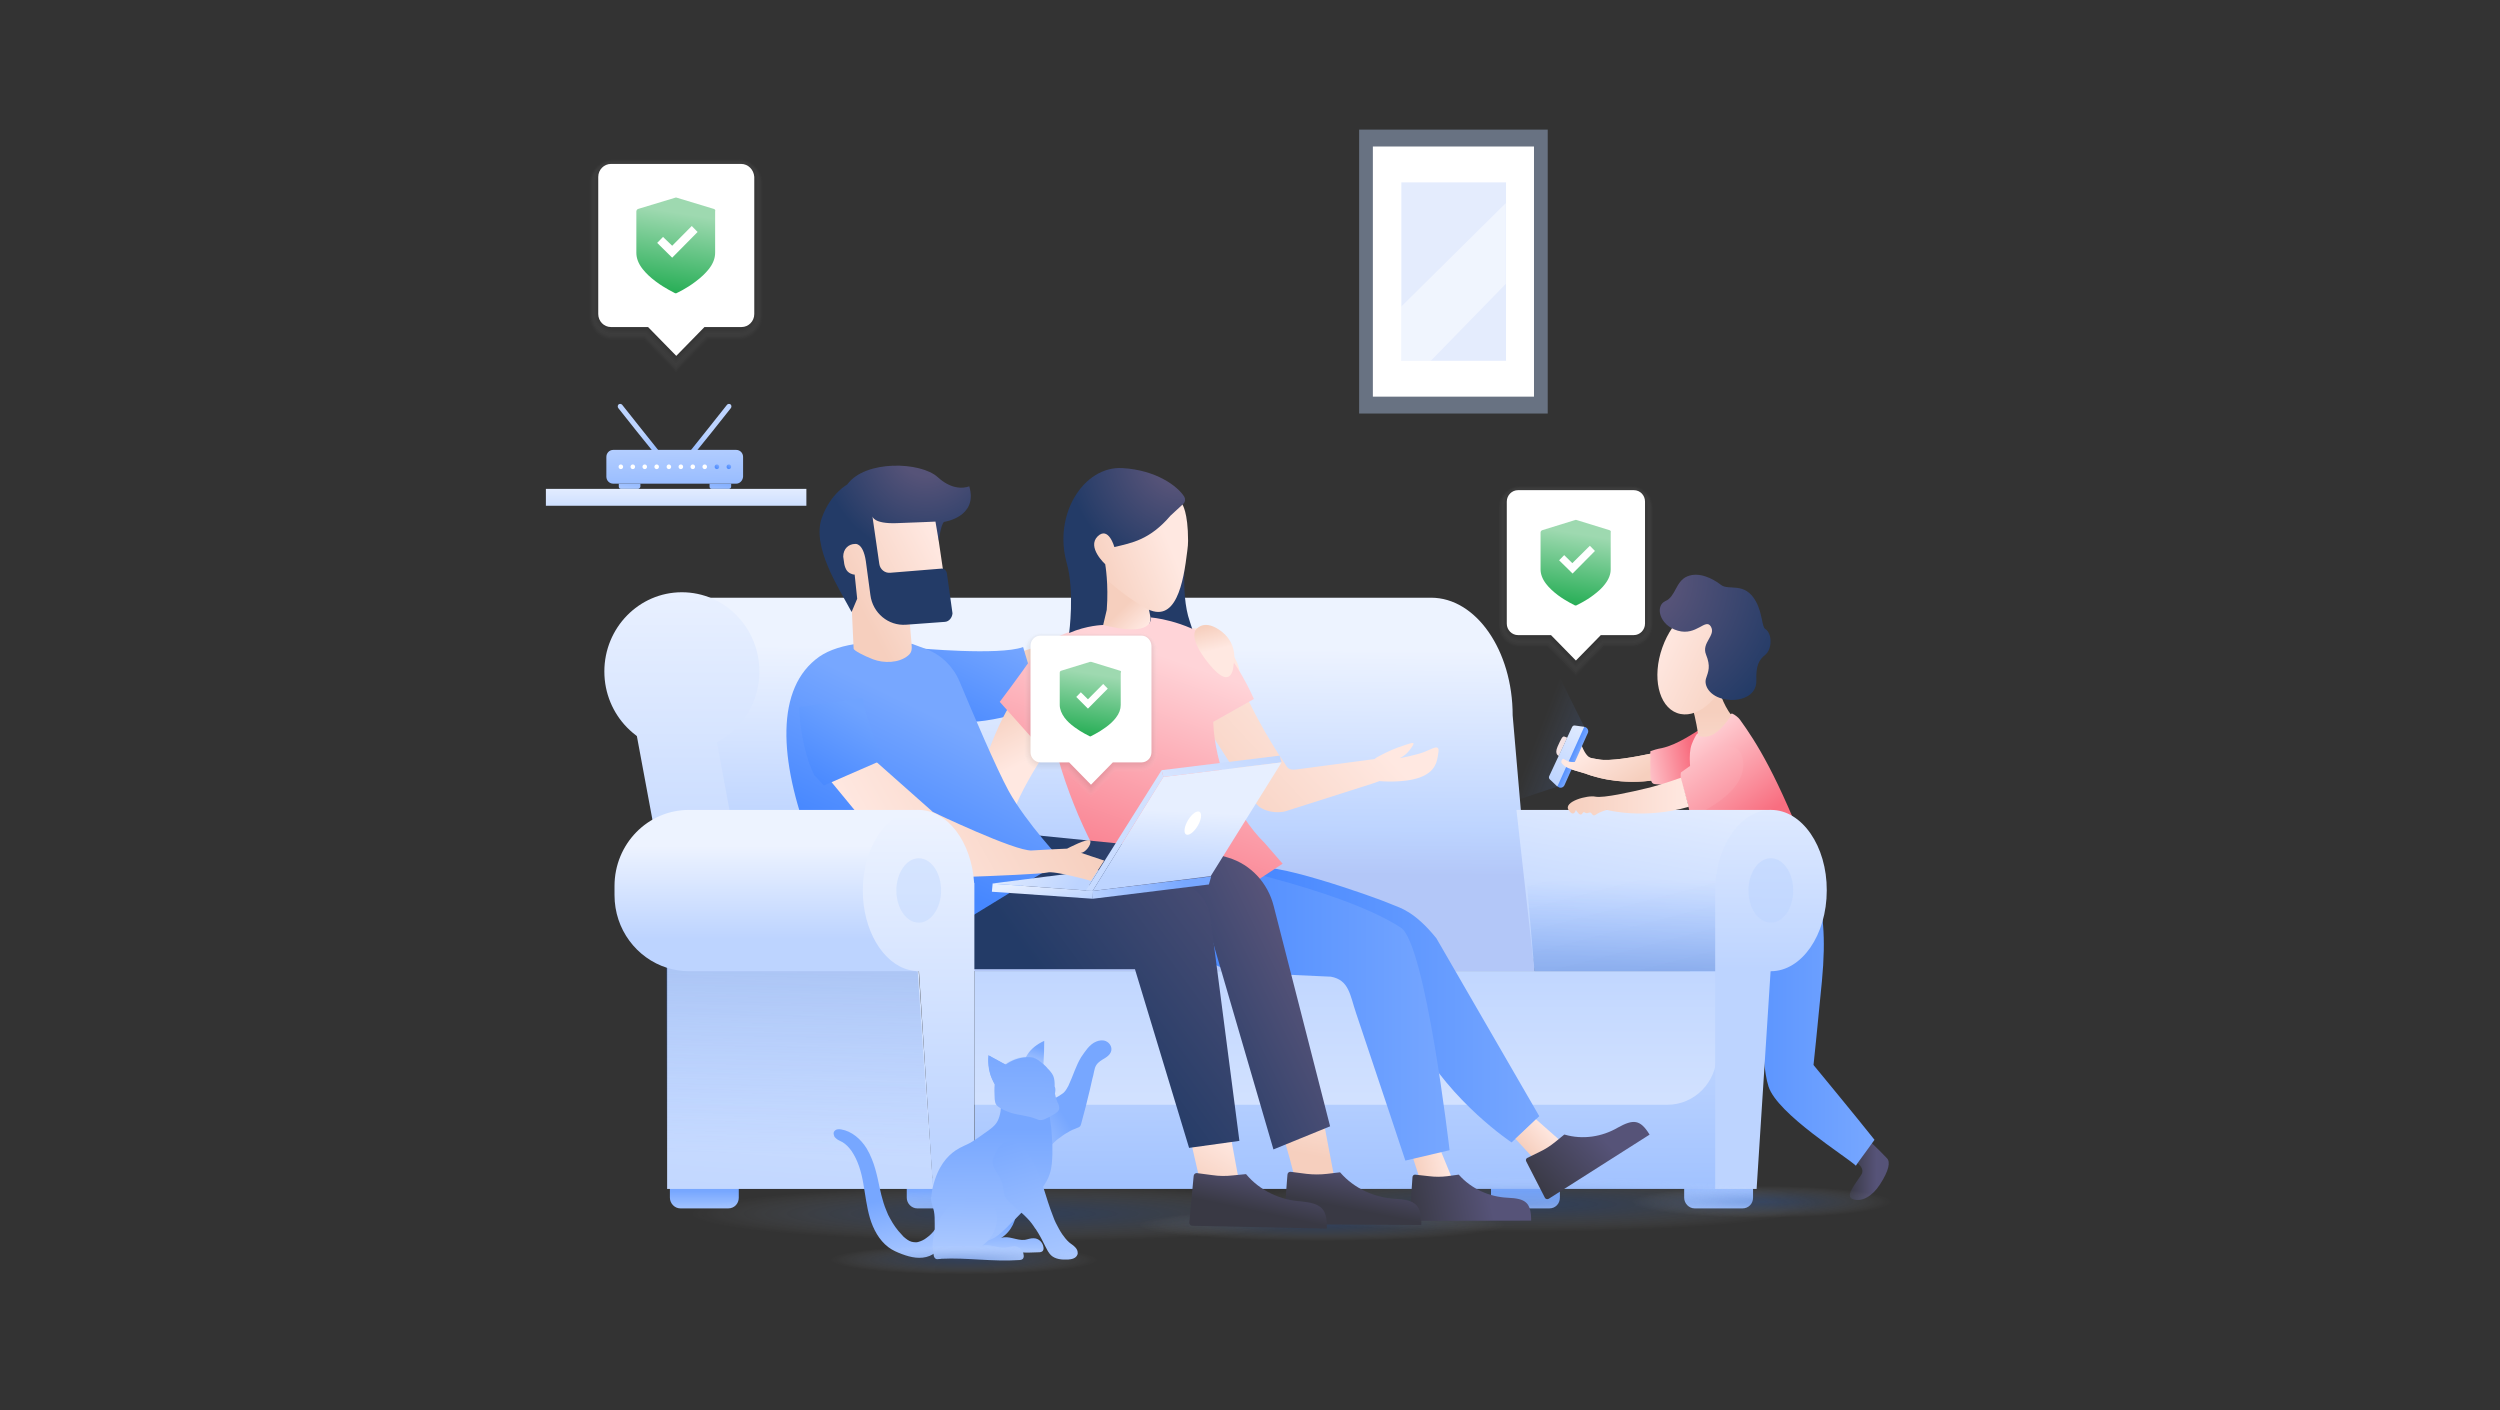 <svg width="296" height="167" viewBox="0 0 296 167" fill="none" xmlns="http://www.w3.org/2000/svg">
<rect x="0" y="0" width="296" height="167" fill="#333333" stroke="none"/>
<path d="M84.34 51.085L86.537 48.317C86.627 48.194 86.627 48.009 86.507 47.886C86.386 47.794 86.206 47.794 86.085 47.917L83.889 50.685L81.211 54.037L81.662 54.406L84.34 51.085Z" fill="url(#paint0_linear_5090_787)"/>
<path d="M75.401 51.085L73.205 48.317C73.115 48.194 73.115 48.009 73.235 47.886C73.355 47.794 73.536 47.794 73.656 47.917L75.853 50.685L78.531 54.037L78.08 54.406L75.401 51.085Z" fill="url(#paint1_linear_5090_787)"/>
<path d="M75.552 57.881H73.506C73.356 57.881 73.266 57.758 73.266 57.635V57.266H75.823V57.635C75.793 57.758 75.673 57.881 75.552 57.881Z" fill="url(#paint2_linear_5090_787)"/>
<path d="M86.299 57.881H84.252C84.102 57.881 84.012 57.758 84.012 57.635V57.266H86.569V57.635C86.569 57.758 86.449 57.881 86.299 57.881Z" fill="url(#paint3_linear_5090_787)"/>
<path d="M87.169 57.266H72.605C72.154 57.266 71.793 56.897 71.793 56.435V54.098C71.793 53.637 72.154 53.268 72.605 53.268H87.169C87.62 53.268 87.981 53.637 87.981 54.098V56.435C87.951 56.897 87.59 57.266 87.169 57.266Z" fill="url(#paint4_linear_5090_787)"/>
<path d="M73.78 55.267C73.78 55.421 73.659 55.544 73.509 55.544C73.359 55.544 73.238 55.421 73.238 55.267C73.238 55.113 73.359 54.99 73.509 54.99C73.629 54.99 73.78 55.113 73.78 55.267Z" fill="white"/>
<path d="M75.194 55.267C75.194 55.421 75.074 55.544 74.923 55.544C74.773 55.544 74.652 55.421 74.652 55.267C74.652 55.113 74.773 54.99 74.923 54.99C75.074 54.99 75.194 55.113 75.194 55.267Z" fill="white"/>
<path d="M76.608 55.267C76.608 55.421 76.488 55.544 76.337 55.544C76.187 55.544 76.066 55.421 76.066 55.267C76.066 55.113 76.187 54.99 76.337 54.99C76.488 54.99 76.608 55.113 76.608 55.267Z" fill="white"/>
<path d="M78.022 55.267C78.022 55.421 77.902 55.544 77.751 55.544C77.601 55.544 77.481 55.421 77.481 55.267C77.481 55.113 77.601 54.99 77.751 54.99C77.902 54.99 78.022 55.113 78.022 55.267Z" fill="white"/>
<path d="M79.467 55.267C79.467 55.421 79.347 55.544 79.197 55.544C79.046 55.544 78.926 55.421 78.926 55.267C78.926 55.113 79.046 54.99 79.197 54.99C79.317 54.99 79.467 55.113 79.467 55.267Z" fill="white"/>
<path d="M80.882 55.267C80.882 55.421 80.761 55.544 80.611 55.544C80.46 55.544 80.34 55.421 80.34 55.267C80.34 55.113 80.46 54.99 80.611 54.99C80.761 54.99 80.882 55.113 80.882 55.267Z" fill="white"/>
<path d="M82.296 55.267C82.296 55.421 82.175 55.544 82.025 55.544C81.874 55.544 81.754 55.421 81.754 55.267C81.754 55.113 81.874 54.99 82.025 54.99C82.175 54.99 82.296 55.113 82.296 55.267Z" fill="white"/>
<path d="M83.71 55.267C83.71 55.421 83.589 55.544 83.439 55.544C83.288 55.544 83.168 55.421 83.168 55.267C83.168 55.113 83.288 54.99 83.439 54.99C83.589 54.99 83.71 55.113 83.71 55.267Z" fill="white"/>
<path d="M85.155 55.267C85.155 55.421 85.034 55.544 84.884 55.544C84.734 55.544 84.613 55.421 84.613 55.267C84.613 55.113 84.734 54.99 84.884 54.99C85.034 54.99 85.155 55.113 85.155 55.267Z" fill="url(#paint5_linear_5090_787)"/>
<path d="M86.569 55.267C86.569 55.421 86.449 55.544 86.298 55.544C86.148 55.544 86.027 55.421 86.027 55.267C86.027 55.113 86.148 54.99 86.298 54.99C86.449 54.99 86.569 55.113 86.569 55.267Z" fill="url(#paint6_linear_5090_787)"/>
<path fill-rule="evenodd" clip-rule="evenodd" d="M184.571 89.498C184.571 89.498 183.999 89.344 184.42 88.391C184.842 87.468 184.992 87.099 185.263 87.222C185.504 87.314 185.564 87.345 185.564 87.345L184.571 89.498Z" fill="url(#paint7_linear_5090_787)"/>
<path d="M95.475 57.883H64.633V59.882H95.475V57.883Z" fill="url(#paint8_linear_5090_787)"/>
<path fill-rule="evenodd" clip-rule="evenodd" d="M187.579 86.054L184.6 80.057L176.445 95.772L184.419 93.127L187.579 86.054Z" fill="url(#paint9_linear_5090_787)"/>
<path d="M200.31 88.084C200.31 88.084 191.885 90.359 189.358 89.929C188.997 89.867 188.696 89.806 188.455 89.775C188.365 89.744 188.274 89.683 188.184 89.652C187.612 89.345 187.251 88.145 187.161 88.084C187.071 88.545 186.138 89.652 185.927 90.083C185.897 90.114 185.897 90.144 185.867 90.175C185.596 90.114 185.356 89.99 185.145 89.867C184.934 89.714 184.724 90.206 184.904 90.39C185.296 90.882 185.867 91.036 186.65 91.282C187.432 91.528 187.703 91.59 187.703 91.59C187.703 91.59 188.666 91.99 190.26 92.297C192.878 92.758 197.151 92.912 201.574 90.359C208.766 86.3 200.31 88.084 200.31 88.084Z" fill="url(#paint10_linear_5090_787)"/>
<path opacity="0.39" d="M183.249 15.346H160.922V48.961H183.249V15.346Z" fill="#BDD4FF"/>
<path d="M181.624 17.346H162.547V46.963H181.624V17.346Z" fill="white"/>
<path opacity="0.63" d="M178.315 21.59H165.918V42.719H178.315V21.59Z" fill="#D4E1FC"/>
<path opacity="0.46" d="M178.285 33.614L169.408 42.717H165.918V36.289L178.285 24.049V33.614Z" fill="white"/>
<path d="M94.602 83.717C94.602 83.717 94.722 88.392 96.407 91.775L97.55 93.005L104.531 89.96C104.531 89.96 102.305 84.64 102.154 82.641" fill="url(#paint11_linear_5090_787)"/>
<g opacity="0.1">
<path opacity="0.062" d="M87.5 18.855C89.035 18.855 90.299 20.147 90.299 21.716V37.401C90.299 38.969 89.035 40.261 87.5 40.261H83.829L80.038 44.136L76.247 40.292H72.576C71.041 40.292 69.777 39 69.777 37.431V21.746C69.777 20.178 71.041 18.886 72.576 18.886H87.5V18.855Z" fill="#EFEFEF"/>
<path opacity="0.125" d="M87.5 18.916C89.004 18.916 90.208 20.177 90.208 21.684V37.369C90.208 38.907 88.974 40.137 87.5 40.137H83.769L80.038 43.981L76.306 40.168H72.575C71.071 40.168 69.867 38.907 69.867 37.4V21.715C69.867 20.177 71.101 18.947 72.575 18.947H87.5V18.916Z" fill="#DFDFDF"/>
<path opacity="0.188" d="M87.5 18.979C88.944 18.979 90.117 20.178 90.117 21.654V37.339C90.117 38.816 88.944 40.015 87.5 40.015H83.738L80.037 43.829L76.336 40.046H72.575C71.13 40.046 69.957 38.846 69.957 37.37V21.685C69.957 20.209 71.13 19.009 72.575 19.009H87.5V18.979Z" fill="#CFCFCF"/>
<path opacity="0.25" d="M87.499 19.039C88.883 19.039 90.027 20.208 90.027 21.622V37.308C90.027 38.722 88.883 39.891 87.499 39.891H83.708L80.037 43.674L76.366 39.922H72.574C71.19 39.922 70.047 38.753 70.047 37.338V21.653C70.047 20.238 71.19 19.07 72.574 19.07H87.499V19.039Z" fill="#BFBFBF"/>
<path opacity="0.312" d="M87.503 19.102C88.857 19.102 89.94 20.209 89.94 21.593V37.278C89.94 38.662 88.857 39.769 87.503 39.769H83.681L80.04 43.49L76.399 39.8H72.578C71.224 39.8 70.141 38.693 70.141 37.309V21.623C70.141 20.239 71.224 19.132 72.578 19.132H87.503V19.102Z" fill="#AFAFAF"/>
<path opacity="0.375" d="M87.502 19.162C88.796 19.162 89.849 20.238 89.849 21.561V37.246C89.849 38.569 88.796 39.645 87.502 39.645H83.621L80.04 43.336L76.459 39.676H72.578C71.284 39.676 70.231 38.599 70.231 37.277V21.592C70.231 20.269 71.284 19.193 72.578 19.193H87.502V19.162Z" fill="#9F9F9F"/>
<path opacity="0.438" d="M87.502 19.225C88.735 19.225 89.758 20.27 89.758 21.531V37.216C89.758 38.477 88.735 39.523 87.502 39.523H83.59L80.039 43.183L76.489 39.554H72.577C71.343 39.554 70.32 38.508 70.32 37.247V21.562C70.32 20.301 71.343 19.255 72.577 19.255H87.502V19.225Z" fill="#8F8F8F"/>
<path opacity="0.5" d="M87.501 19.316C88.705 19.316 89.668 20.301 89.668 21.531V37.216C89.668 38.446 88.705 39.43 87.501 39.43H83.559L80.039 43.029L76.518 39.43H72.577C71.373 39.43 70.41 38.446 70.41 37.216V21.531C70.41 20.301 71.373 19.316 72.577 19.316H87.501Z" fill="#808080"/>
<path opacity="0.562" d="M87.501 19.377C88.644 19.377 89.577 20.33 89.577 21.499V37.184C89.577 38.353 88.644 39.306 87.501 39.306H83.529L80.039 42.843L76.548 39.306H72.576C71.433 39.306 70.5 38.353 70.5 37.184V21.499C70.5 20.33 71.433 19.377 72.576 19.377H87.501Z" fill="#707070"/>
<path opacity="0.625" d="M87.501 19.439C88.614 19.439 89.486 20.362 89.486 21.469V37.154C89.486 38.292 88.584 39.184 87.501 39.184H83.468L80.038 42.69L76.608 39.184H72.576C71.463 39.184 70.59 38.261 70.59 37.154V21.469C70.59 20.331 71.493 19.439 72.576 19.439H87.501Z" fill="#606060"/>
<path opacity="0.688" d="M87.5 19.5C88.553 19.5 89.396 20.361 89.396 21.438V37.123C89.396 38.199 88.553 39.06 87.5 39.06H83.438L80.038 42.535L76.638 39.06H72.575C71.522 39.06 70.68 38.199 70.68 37.123V21.438C70.68 20.361 71.522 19.5 72.575 19.5H87.5Z" fill="#505050"/>
<path opacity="0.75" d="M87.5 19.562C88.493 19.562 89.305 20.393 89.305 21.408V37.093C89.305 38.108 88.493 38.938 87.5 38.938H83.407L80.037 42.383L76.667 38.938H72.575C71.582 38.938 70.769 38.108 70.769 37.093V21.408C70.769 20.393 71.582 19.562 72.575 19.562H87.5Z" fill="#404040"/>
<path opacity="0.812" d="M87.499 19.623C88.462 19.623 89.214 20.423 89.214 21.376V37.061C89.214 38.045 88.432 38.814 87.499 38.814H83.377L80.037 42.197L76.697 38.814H72.575C71.612 38.814 70.859 38.015 70.859 37.061V21.376C70.859 20.392 71.642 19.623 72.575 19.623H87.499Z" fill="#303030"/>
<path opacity="0.875" d="M87.503 19.686C88.405 19.686 89.127 20.424 89.127 21.346V37.031C89.127 37.954 88.405 38.692 87.503 38.692H83.32L80.04 42.044L76.76 38.692H72.578C71.675 38.692 70.953 37.954 70.953 37.031V21.346C70.953 20.424 71.675 19.686 72.578 19.686H87.503Z" fill="#202020"/>
<path opacity="0.938" d="M87.502 19.746C88.345 19.746 89.037 20.453 89.037 21.315V37C89.037 37.861 88.345 38.568 87.502 38.568H83.29L80.04 41.89L76.79 38.568H72.578C71.735 38.568 71.043 37.861 71.043 37V21.315C71.043 20.453 71.735 19.746 72.578 19.746H87.502Z" fill="#101010"/>
<path opacity="0.1" d="M87.502 19.809H72.577C71.765 19.809 71.133 20.485 71.133 21.285V36.97C71.133 37.8 71.795 38.446 72.577 38.446H76.82L80.04 41.737L83.259 38.446H87.502C88.314 38.446 88.946 37.77 88.946 36.97V21.285C88.946 20.454 88.284 19.809 87.502 19.809Z" fill="black"/>
</g>
<path d="M87.743 19.408H72.337C71.524 19.408 70.832 20.085 70.832 20.946V37.185C70.832 38.015 71.494 38.722 72.337 38.722H76.73L80.07 42.136L83.41 38.722H87.803C88.615 38.722 89.307 38.046 89.307 37.185V20.946C89.247 20.085 88.585 19.408 87.743 19.408Z" fill="white"/>
<path d="M84.491 24.728L80.128 23.406C80.068 23.375 80.008 23.375 79.948 23.406L75.585 24.728C75.434 24.759 75.344 24.913 75.344 25.036V29.926C75.344 30.572 75.585 31.218 76.096 31.863C76.487 32.356 76.999 32.848 77.661 33.34C78.774 34.17 79.857 34.662 79.887 34.693C79.917 34.724 79.978 34.724 80.008 34.724C80.068 34.724 80.098 34.724 80.128 34.693C80.188 34.662 81.272 34.17 82.355 33.34C83.017 32.848 83.528 32.356 83.919 31.863C84.431 31.218 84.672 30.572 84.672 29.926V25.036C84.732 24.882 84.642 24.759 84.491 24.728ZM79.587 30.51L77.811 28.757L78.503 28.05L79.587 29.096L81.903 26.758L82.596 27.465L79.587 30.51Z" fill="url(#paint12_linear_5090_787)"/>
<g opacity="0.1">
<path opacity="0.062" d="M193.205 57.543C194.589 57.543 195.702 58.681 195.702 60.096V74.058C195.702 75.473 194.589 76.611 193.205 76.611H189.925L186.585 80.056L183.215 76.611H179.935C178.551 76.611 177.438 75.473 177.438 74.058V60.096C177.438 58.681 178.551 57.543 179.935 57.543H193.205Z" fill="#EFEFEF"/>
<path opacity="0.125" d="M193.207 57.605C194.531 57.605 195.614 58.713 195.614 60.066V74.029C195.614 75.382 194.531 76.489 193.207 76.489H189.897L186.557 79.903L183.217 76.489H179.907C178.583 76.489 177.5 75.382 177.5 74.029V60.066C177.5 58.713 178.583 57.605 179.907 57.605H193.207Z" fill="#DFDFDF"/>
<path opacity="0.188" d="M193.205 57.666C194.499 57.666 195.552 58.742 195.552 60.065V74.028C195.552 75.35 194.499 76.427 193.205 76.427H189.865L186.556 79.81L183.246 76.427H179.906C178.612 76.427 177.559 75.35 177.559 74.028V60.065C177.559 58.742 178.612 57.666 179.906 57.666H193.205Z" fill="#CFCFCF"/>
<path opacity="0.25" d="M193.207 57.728C194.441 57.728 195.464 58.774 195.464 60.035V73.998C195.464 75.259 194.441 76.305 193.207 76.305H189.837L186.588 79.626L183.338 76.305H179.968C178.734 76.305 177.711 75.259 177.711 73.998V60.035C177.711 58.774 178.734 57.728 179.968 57.728H193.207Z" fill="#BFBFBF"/>
<path opacity="0.312" d="M193.207 57.76C194.411 57.76 195.373 58.744 195.373 59.974V73.937C195.373 75.167 194.411 76.151 193.207 76.151H189.807L186.587 79.442L183.367 76.151H179.967C178.764 76.151 177.801 75.167 177.801 73.937V59.974C177.801 58.744 178.764 57.76 179.967 57.76H193.207Z" fill="#AFAFAF"/>
<path opacity="0.375" d="M193.205 57.82C194.349 57.82 195.312 58.773 195.312 59.973V73.936C195.312 75.104 194.379 76.088 193.205 76.088H189.775L186.586 79.348L183.396 76.058H179.966C178.822 76.058 177.859 75.104 177.859 73.905V59.942C177.859 58.773 178.792 57.789 179.966 57.789H193.205V57.82Z" fill="#9F9F9F"/>
<path opacity="0.438" d="M193.205 57.883C194.318 57.883 195.221 58.806 195.221 59.943V73.906C195.221 75.044 194.318 75.967 193.205 75.967H189.745L186.585 79.196L183.426 75.967H179.965C178.852 75.967 177.949 75.044 177.949 73.906V59.943C177.949 58.806 178.852 57.883 179.965 57.883H193.205Z" fill="#8F8F8F"/>
<path opacity="0.5" d="M193.204 57.943C194.258 57.943 195.13 58.835 195.13 59.912V73.874C195.13 74.951 194.258 75.843 193.204 75.843H189.714L186.585 79.041L183.455 75.843H179.965C178.912 75.843 178.039 74.951 178.039 73.874V59.912C178.039 58.835 178.912 57.943 179.965 57.943H193.204Z" fill="#808080"/>
<path opacity="0.562" d="M193.207 58.005C194.23 58.005 195.072 58.867 195.072 59.912V73.875C195.072 74.921 194.23 75.782 193.207 75.782H189.686L186.587 78.95L183.488 75.751H179.967C178.944 75.751 178.102 74.89 178.102 73.844V59.881C178.102 58.836 178.944 57.975 179.967 57.975H193.207V58.005Z" fill="#707070"/>
<path opacity="0.625" d="M193.208 58.066C194.171 58.066 194.983 58.866 194.983 59.881V73.844C194.983 74.828 194.201 75.658 193.208 75.658H189.627L186.558 78.795L183.489 75.658H179.908C178.945 75.658 178.133 74.859 178.133 73.844V59.881C178.133 58.897 178.915 58.066 179.908 58.066H193.208Z" fill="#606060"/>
<path opacity="0.688" d="M193.208 58.098C194.14 58.098 194.893 58.867 194.893 59.82V73.783C194.893 74.736 194.14 75.505 193.208 75.505H189.597L186.558 78.611L183.519 75.505H179.908C178.975 75.505 178.223 74.736 178.223 73.783V59.82C178.223 58.867 178.975 58.098 179.908 58.098H193.208Z" fill="#505050"/>
<path opacity="0.75" d="M193.206 58.158C194.109 58.158 194.831 58.896 194.831 59.819V73.782C194.831 74.704 194.109 75.442 193.206 75.442H189.565L186.556 78.518L183.547 75.442H179.906C179.003 75.442 178.281 74.704 178.281 73.782V59.819C178.281 58.896 179.003 58.158 179.906 58.158H193.206Z" fill="#404040"/>
<path opacity="0.812" d="M193.208 58.221C194.05 58.221 194.742 58.928 194.742 59.789V73.752C194.742 74.613 194.05 75.32 193.208 75.32H189.537L186.588 78.335L183.639 75.32H179.968C179.126 75.32 178.434 74.613 178.434 73.752V59.789C178.434 58.928 179.126 58.221 179.968 58.221H193.208Z" fill="#303030"/>
<path opacity="0.875" d="M193.207 58.281C194.02 58.281 194.652 58.958 194.652 59.758V73.72C194.652 74.551 193.99 75.197 193.207 75.197H189.506L186.588 78.18L183.669 75.197H179.968C179.155 75.197 178.523 74.52 178.523 73.72V59.758C178.523 58.927 179.185 58.281 179.968 58.281H193.207Z" fill="#202020"/>
<path opacity="0.938" d="M193.207 58.344C193.959 58.344 194.561 58.959 194.561 59.728V73.691C194.561 74.459 193.959 75.075 193.207 75.075H189.476L186.587 78.027L183.699 75.075H179.967C179.215 75.075 178.613 74.459 178.613 73.691V59.728C178.613 58.959 179.215 58.344 179.967 58.344H193.207Z" fill="#101010"/>
<path opacity="0.1" d="M193.208 58.404H179.938C179.216 58.404 178.645 58.989 178.645 59.727V73.69C178.645 74.428 179.216 75.012 179.938 75.012H183.7L186.558 77.934L189.417 75.012H193.178C193.9 75.012 194.472 74.428 194.472 73.69V59.727C194.502 58.989 193.93 58.404 193.208 58.404Z" fill="black"/>
</g>
<path d="M193.447 58.035H179.726C179.004 58.035 178.402 58.65 178.402 59.388V73.843C178.402 74.581 179.004 75.197 179.726 75.197H183.638L186.587 78.21L189.536 75.197H193.447C194.17 75.197 194.771 74.581 194.771 73.843V59.388C194.771 58.65 194.2 58.035 193.447 58.035Z" fill="white"/>
<path d="M190.557 62.771L186.675 61.572C186.615 61.541 186.555 61.541 186.495 61.572L182.613 62.771C182.493 62.802 182.402 62.925 182.402 63.048V67.415C182.402 67.969 182.613 68.553 183.064 69.138C183.395 69.568 183.877 70.029 184.448 70.46C185.441 71.198 186.404 71.629 186.434 71.66C186.465 71.69 186.525 71.69 186.555 71.69C186.585 71.69 186.645 71.69 186.675 71.66C186.705 71.629 187.698 71.198 188.661 70.46C189.233 70.029 189.714 69.599 190.045 69.138C190.497 68.553 190.707 67.969 190.707 67.415V63.048C190.767 62.925 190.677 62.802 190.557 62.771ZM186.194 67.907L184.599 66.339L185.201 65.724L186.164 66.677L188.24 64.617L188.842 65.232L186.194 67.907Z" fill="url(#paint13_linear_5090_787)"/>
<g opacity="0.1">
<path opacity="0.062" d="M134.949 74.857C136.153 74.857 137.116 75.872 137.116 77.072V89.251C137.116 90.481 136.123 91.465 134.949 91.465H132.091L129.142 94.479L126.193 91.465H123.334C122.131 91.465 121.168 90.45 121.168 89.251V77.072C121.168 75.842 122.161 74.857 123.334 74.857H134.949Z" fill="#EFEFEF"/>
<path opacity="0.125" d="M134.952 74.889C136.125 74.889 137.058 75.842 137.058 77.041V89.221C137.058 90.42 136.125 91.373 134.952 91.373H132.063L129.144 94.357L126.225 91.373H123.337C122.163 91.373 121.23 90.42 121.23 89.221V77.041C121.23 75.842 122.163 74.889 123.337 74.889H134.952Z" fill="#DFDFDF"/>
<path opacity="0.188" d="M134.95 74.951C136.063 74.951 136.996 75.874 136.996 77.043V89.222C136.996 90.359 136.093 91.313 134.95 91.313H132.031L129.143 94.265L126.254 91.313H123.335C122.222 91.313 121.289 90.39 121.289 89.222V77.043C121.289 75.905 122.192 74.951 123.335 74.951H134.95Z" fill="#CFCFCF"/>
<path opacity="0.25" d="M134.95 74.981C136.033 74.981 136.905 75.872 136.905 76.98V89.159C136.905 90.266 136.033 91.158 134.95 91.158H132.001L129.142 94.079L126.284 91.158H123.335C122.252 91.158 121.379 90.266 121.379 89.159V76.98C121.379 75.872 122.252 74.981 123.335 74.981H134.95Z" fill="#BFBFBF"/>
<path opacity="0.312" d="M134.952 75.043C136.005 75.043 136.848 75.904 136.848 76.981V89.159C136.848 90.236 136.005 91.097 134.952 91.097H131.973L129.144 93.988L126.316 91.097H123.337C122.284 91.097 121.441 90.236 121.441 89.159V76.981C121.441 75.904 122.284 75.043 123.337 75.043H134.952Z" fill="#AFAFAF"/>
<path opacity="0.375" d="M134.95 75.103C135.973 75.103 136.786 75.934 136.786 76.98V89.159C136.786 90.204 135.973 91.035 134.95 91.035H131.941L129.143 93.895L126.345 91.035H123.335C122.312 91.035 121.5 90.204 121.5 89.159V76.98C121.5 75.934 122.312 75.103 123.335 75.103H134.95Z" fill="#9F9F9F"/>
<path opacity="0.438" d="M134.95 75.135C135.913 75.135 136.695 75.934 136.695 76.919V89.098C136.695 90.082 135.913 90.881 134.95 90.881H131.911L129.142 93.711L126.374 90.881H123.335C122.372 90.881 121.59 90.082 121.59 89.098V76.919C121.59 75.934 122.372 75.135 123.335 75.135H134.95Z" fill="#8F8F8F"/>
<path opacity="0.5" d="M134.951 75.197C135.883 75.197 136.636 75.966 136.636 76.92V89.099C136.636 90.052 135.883 90.821 134.951 90.821H131.911L129.173 93.62L126.435 90.821H123.396C122.463 90.821 121.711 90.052 121.711 89.099V76.92C121.711 75.966 122.463 75.197 123.396 75.197H134.951Z" fill="#808080"/>
<path opacity="0.562" d="M134.949 75.227C135.852 75.227 136.574 75.965 136.574 76.887V89.066C136.574 89.989 135.852 90.727 134.949 90.727H131.88L129.172 93.495L126.464 90.727H123.394C122.492 90.727 121.77 89.989 121.77 89.066V76.887C121.77 75.965 122.492 75.227 123.394 75.227H134.949Z" fill="#707070"/>
<path opacity="0.625" d="M134.952 75.289C135.795 75.289 136.487 75.996 136.487 76.858V89.037C136.487 89.898 135.795 90.605 134.952 90.605H131.853L129.175 93.342L126.497 90.605H123.398C122.555 90.605 121.863 89.898 121.863 89.037V76.858C121.863 75.996 122.555 75.289 123.398 75.289H134.952Z" fill="#606060"/>
<path opacity="0.688" d="M134.951 75.35C135.763 75.35 136.425 76.026 136.425 76.857V89.036C136.425 89.866 135.763 90.543 134.951 90.543H131.822L129.174 93.249L126.526 90.543H123.396C122.584 90.543 121.922 89.866 121.922 89.036V76.857C121.922 76.026 122.584 75.35 123.396 75.35H134.951Z" fill="#505050"/>
<path opacity="0.75" d="M134.949 75.381C135.732 75.381 136.364 76.027 136.364 76.826V89.005C136.364 89.805 135.732 90.451 134.949 90.451H131.79L129.172 93.126L126.554 90.451H123.395C122.612 90.451 121.98 89.805 121.98 89.005V76.826C121.98 76.027 122.612 75.381 123.395 75.381H134.949Z" fill="#404040"/>
<path opacity="0.812" d="M134.949 75.443C135.671 75.443 136.273 76.058 136.273 76.797V88.976C136.273 89.714 135.671 90.329 134.949 90.329H131.759L129.172 92.974L126.584 90.329H123.394C122.672 90.329 122.07 89.714 122.07 88.976V76.797C122.07 76.058 122.672 75.443 123.394 75.443H134.949Z" fill="#303030"/>
<path opacity="0.875" d="M134.95 75.473C135.642 75.473 136.214 76.057 136.214 76.764V88.943C136.214 89.651 135.642 90.235 134.95 90.235H131.7L129.143 92.849L126.585 90.235H123.365C122.673 90.235 122.102 89.651 122.102 88.943V76.764C122.102 76.057 122.673 75.473 123.365 75.473H134.95Z" fill="#202020"/>
<path opacity="0.938" d="M134.95 75.535C135.612 75.535 136.153 76.089 136.153 76.765V88.944C136.153 89.621 135.612 90.175 134.95 90.175H131.7L129.172 92.758L126.645 90.175H123.395C122.733 90.175 122.191 89.621 122.191 88.944V76.765C122.191 76.089 122.733 75.535 123.395 75.535H134.95Z" fill="#101010"/>
<path opacity="0.1" d="M134.949 75.596H123.395C122.763 75.596 122.281 76.118 122.281 76.734V88.913C122.281 89.558 122.793 90.051 123.395 90.051H126.674L129.172 92.603L131.669 90.051H134.949C135.581 90.051 136.063 89.528 136.063 88.913V76.734C136.063 76.088 135.551 75.596 134.949 75.596Z" fill="black"/>
</g>
<path d="M135.161 75.258H123.185C122.553 75.258 122.012 75.781 122.012 76.457V89.067C122.012 89.713 122.523 90.266 123.185 90.266H126.585L129.173 92.911L131.761 90.266H135.161C135.793 90.266 136.335 89.743 136.335 89.067V76.457C136.305 75.811 135.793 75.258 135.161 75.258Z" fill="white"/>
<path d="M132.604 79.411L129.204 78.365C129.144 78.365 129.114 78.365 129.053 78.365L125.653 79.411C125.533 79.442 125.473 79.534 125.473 79.657V83.471C125.473 83.963 125.683 84.486 126.044 84.978C126.345 85.377 126.736 85.746 127.248 86.115C128.121 86.761 128.963 87.13 128.993 87.161C129.023 87.161 129.053 87.192 129.083 87.192C129.114 87.192 129.144 87.192 129.174 87.161C129.204 87.13 130.046 86.761 130.919 86.115C131.43 85.746 131.852 85.347 132.123 84.978C132.514 84.486 132.694 83.963 132.694 83.471V79.657C132.785 79.534 132.724 79.442 132.604 79.411ZM128.813 83.901L127.429 82.517L127.97 81.964L128.813 82.794L130.618 80.979L131.16 81.533L128.813 83.901Z" fill="url(#paint14_linear_5090_787)"/>
<path fill-rule="evenodd" clip-rule="evenodd" d="M184.569 93.219C184.328 93.096 184.208 92.788 184.328 92.543L187.097 86.361C187.217 86.115 187.518 85.992 187.759 86.115C187.999 86.238 188.12 86.545 187.999 86.791L185.231 92.973C185.111 93.219 184.81 93.342 184.569 93.219Z" fill="url(#paint15_linear_5090_787)"/>
<path fill-rule="evenodd" clip-rule="evenodd" d="M187.578 86.054L186.465 85.9C186.314 85.87 186.194 85.962 186.134 86.085L183.426 91.898C183.366 92.021 183.396 92.174 183.486 92.267L184.389 93.128L187.578 86.054Z" fill="url(#paint16_linear_5090_787)"/>
<path fill-rule="evenodd" clip-rule="evenodd" d="M200.308 88.084C200.308 88.084 191.882 90.359 189.355 89.929C186.827 89.529 187.279 89.437 187.279 89.437L186.526 90.206C186.346 90.237 186.165 90.237 185.985 90.206C185.684 90.175 185.383 90.021 185.172 89.867C184.962 89.714 184.751 90.206 184.932 90.39C185.323 90.882 185.895 91.036 186.677 91.282C187.459 91.497 187.73 91.59 187.73 91.59C187.73 91.59 194.47 94.45 201.632 90.359C208.763 86.3 200.308 88.084 200.308 88.084Z" fill="url(#paint17_linear_5090_787)"/>
<path fill-rule="evenodd" clip-rule="evenodd" d="M206.596 87.653C206.927 89.406 206.716 93.743 196.034 92.851C195.523 92.82 195.402 92.574 195.402 91.128C195.402 88.637 195.402 88.945 195.402 88.945C195.733 88.822 196.215 88.668 196.756 88.576C200.578 87.745 204.399 82.948 205.001 86.269L206.596 87.653Z" fill="url(#paint18_linear_5090_787)"/>
<path fill-rule="evenodd" clip-rule="evenodd" d="M221.311 135.045C222.304 135.999 223.026 136.706 223.417 137.137C223.838 137.567 223.658 138.582 222.605 140.212C221.702 141.627 220.468 142.334 219.415 141.996C218.392 141.689 219.565 140.335 220.348 139.136C220.889 138.336 219.957 137.629 219.054 137.106C218.211 136.614 220.318 134.092 221.311 135.045Z" fill="url(#paint19_linear_5090_787)"/>
<path fill-rule="evenodd" clip-rule="evenodd" d="M208.28 115.055C208.671 114.84 208.732 115.271 208.732 115.886C208.702 116.839 208.34 125.389 209.394 128.649C210.447 131.909 218.631 136.953 219.745 138.029C219.745 138.029 219.444 138.368 221.008 136.246C221.941 134.954 221.941 134.954 221.941 134.954C219.925 132.401 214.72 126.096 214.72 126.096C214.72 126.096 215.201 121.575 215.713 116.193C216.224 110.842 215.833 107.797 214.99 104.845C214.148 101.892 204.459 107.367 204.459 107.367C204.459 107.367 197.177 119.484 197.207 121.483C197.207 123.482 198.651 127.204 200.186 130.464C201.751 133.724 201.119 133.232 203.496 133.293C205.873 133.355 205.753 132.955 205.602 132.401C205.121 130.617 202.503 122.221 202.503 122.221L202.924 121.668C202.864 119.884 208.34 114.871 208.28 115.055Z" fill="url(#paint20_linear_5090_787)"/>
<path fill-rule="evenodd" clip-rule="evenodd" d="M200.185 96.787C200.937 101.062 202.231 105.89 202.592 106.905C203.224 108.689 202.923 108.627 203.976 108.627C208.58 108.627 213.635 106.259 214.749 105.583C215.862 104.906 215.471 104.968 214.387 102.107C210.476 91.804 207.888 87.806 206.022 85.223C205.812 84.915 205.36 84.608 205.15 84.515C204.969 84.423 204.879 84.608 204.729 84.7C203.705 85.346 200.997 86.638 200.817 87.037C200.787 87.13 200.576 87.406 200.305 88.114C199.373 90.605 201.569 96.141 200.185 96.787Z" fill="url(#paint21_linear_5090_787)"/>
<path fill-rule="evenodd" clip-rule="evenodd" d="M200.185 96.787C201.961 95.957 207.257 93.404 206.294 89.652C205.481 86.423 200.215 90.636 199.012 91.467C198.831 92.666 199.734 94.235 200.185 96.787Z" fill="url(#paint22_linear_5090_787)"/>
<path d="M80.765 70.769H169.44C174.766 70.769 179.099 77.013 179.099 84.702L181.717 114.995H86.542L78.719 71.231C79.351 70.923 80.043 70.769 80.765 70.769Z" fill="url(#paint23_linear_5090_787)"/>
<path d="M74.114 80.211L80.403 114.01H83.05L89.279 111.612L82.84 76.858C82.298 73.967 80.493 72.061 78.507 72.061C78.116 72.061 77.725 72.122 77.333 72.276C74.896 73.168 73.452 76.735 74.114 80.211Z" fill="url(#paint24_linear_5090_787)"/>
<path opacity="0.3" d="M80.732 82.794C82.394 82.794 83.741 81.417 83.741 79.718C83.741 78.019 82.394 76.643 80.732 76.643C79.07 76.643 77.723 78.019 77.723 79.718C77.723 81.417 79.07 82.794 80.732 82.794Z" fill="#BDD4FF"/>
<path d="M80.732 88.884C85.801 88.884 89.91 84.684 89.91 79.503C89.91 74.323 85.801 70.123 80.732 70.123C75.664 70.123 71.555 74.323 71.555 79.503C71.555 84.684 75.664 88.884 80.732 88.884Z" fill="url(#paint25_linear_5090_787)"/>
<path d="M200.64 143.073H206.327C207.019 143.073 207.561 142.52 207.561 141.812V139.506H199.406V141.812C199.406 142.489 199.978 143.073 200.64 143.073Z" fill="url(#paint26_linear_5090_787)"/>
<path d="M177.769 143.073H183.456C184.148 143.073 184.69 142.52 184.69 141.812V139.506H176.535V141.812C176.535 142.489 177.077 143.073 177.769 143.073Z" fill="url(#paint27_linear_5090_787)"/>
<path d="M115.395 140.767H203.228V114.994H115.395V140.767Z" fill="url(#paint28_linear_5090_787)"/>
<path d="M115.395 130.802H197.42C200.64 130.802 203.258 128.127 203.258 124.836V114.994H115.395V130.802Z" fill="url(#paint29_linear_5090_787)"/>
<path d="M181.683 114.993H209.697V95.894H179.547L181.683 114.993Z" fill="url(#paint30_linear_5090_787)"/>
<path d="M181.682 114.993H209.696V95.894H180.027L181.682 114.993Z" fill="url(#paint31_linear_5090_787)"/>
<path d="M209.698 95.894C206.268 95.894 203.439 99.708 203.108 104.537H203.078V140.766H207.983L209.638 114.993H209.668C213.309 114.993 216.288 110.718 216.288 105.429C216.318 100.169 213.339 95.894 209.698 95.894Z" fill="url(#paint32_linear_5090_787)"/>
<path opacity="0.5" d="M212.315 105.429C212.315 107.52 211.142 109.242 209.667 109.242C208.193 109.242 207.02 107.551 207.02 105.429C207.02 103.338 208.193 101.615 209.667 101.615C211.142 101.615 212.315 103.338 212.315 105.429Z" fill="#BDD4FF"/>
<path d="M108.593 143.073H114.28C114.972 143.073 115.514 142.52 115.514 141.812V139.506H107.359V141.812C107.359 142.489 107.931 143.073 108.593 143.073Z" fill="url(#paint33_linear_5090_787)"/>
<path d="M80.55 143.073H86.237C86.929 143.073 87.471 142.52 87.471 141.812V139.506H79.316V141.812C79.316 142.489 79.888 143.073 80.55 143.073Z" fill="url(#paint34_linear_5090_787)"/>
<path d="M180.657 147.349C208.46 147.349 230.998 145.214 230.998 142.581C230.998 139.949 208.46 137.814 180.657 137.814C152.855 137.814 130.316 139.949 130.316 142.581C130.316 145.214 152.855 147.349 180.657 147.349Z" fill="url(#paint35_radial_5090_787)"/>
<path d="M120.268 148.487C151.345 148.487 176.537 146.353 176.537 143.72C176.537 141.087 151.345 138.953 120.268 138.953C89.192 138.953 64 141.087 64 143.72C64 146.353 89.192 148.487 120.268 148.487Z" fill="url(#paint36_radial_5090_787)"/>
<path d="M168.625 89.036C167.662 89.405 165.736 89.774 165.736 89.774C166.488 89.375 166.819 88.975 167.241 88.329C167.662 87.683 166.91 88.052 166.007 88.329C164.563 88.79 162.547 89.867 162.787 89.867L153.55 91.097C153.128 91.158 152.617 91.158 152.376 90.789C149.698 86.914 147.863 83.039 147.863 83.039L142.777 85.899L148.705 95.126C149.397 96.079 151.203 96.387 152.316 96.018L162.547 92.758L163.329 92.481C163.329 92.481 166.157 92.758 168.113 92.05C170.069 91.312 170.159 90.082 170.31 89.067C170.46 88.021 169.588 88.667 168.625 89.036Z" fill="url(#paint37_linear_5090_787)"/>
<path d="M208.581 145.043C220.962 145.043 230.998 143.817 230.998 142.306C230.998 140.794 220.962 139.568 208.581 139.568C196.201 139.568 186.164 140.794 186.164 142.306C186.164 143.817 196.201 145.043 208.581 145.043Z" fill="url(#paint38_radial_5090_787)"/>
<path d="M156.556 147.779C174.055 147.779 188.241 146.554 188.241 145.042C188.241 143.53 174.055 142.305 156.556 142.305C139.057 142.305 124.871 143.53 124.871 145.042C124.871 146.554 139.057 147.779 156.556 147.779Z" fill="url(#paint39_radial_5090_787)"/>
<path d="M167.117 136.554L168.291 140.152L172.112 139.967L170.427 135.877L167.117 136.554Z" fill="url(#paint40_linear_5090_787)"/>
<path d="M181.289 144.52L167.237 144.551C167.057 144.551 166.906 144.397 166.906 144.182L167.237 139.384C167.237 139.199 167.388 139.076 167.538 139.076L169.193 139.261C169.915 139.353 170.637 139.353 171.36 139.261L172.714 139.076L172.744 139.107C174.218 140.768 176.355 141.721 178.521 141.813C180.627 141.906 181.289 142.367 181.289 144.52Z" fill="url(#paint41_linear_5090_787)"/>
<path d="M118.102 78.273C118.102 78.273 126.256 74.121 141.723 74.398C143.829 74.429 147.801 78.488 146.537 80.795C145.273 83.132 143.498 82.671 143.227 80.826C142.956 78.981 122.044 82.948 119.035 84.455C115.665 86.085 118.102 78.273 118.102 78.273Z" fill="url(#paint42_linear_5090_787)"/>
<path d="M108.53 76.734C108.53 76.734 118.309 77.657 121.138 76.611L123.244 83.654C123.244 83.654 114.397 86.791 112.05 84.854C105.792 79.625 108.53 76.734 108.53 76.734Z" fill="url(#paint43_linear_5090_787)"/>
<path d="M152.012 134.738C152.012 134.738 153.426 139.567 153.396 140.09C153.366 140.613 158 139.536 158 139.536L156.676 132.555L152.012 134.738Z" fill="url(#paint44_linear_5090_787)"/>
<path d="M140.848 134.493L142.142 140.121H146.745L145.572 133.785L140.848 134.493Z" fill="url(#paint45_linear_5090_787)"/>
<path d="M125.561 86.424C125.561 86.424 120.025 94.143 119.694 97.434L115.602 93.128C115.602 93.128 118.069 84.855 120.476 82.302C122.883 79.75 125.561 86.424 125.561 86.424Z" fill="url(#paint46_linear_5090_787)"/>
<path d="M170.065 111.088L182.251 132.155L178.972 135.262C178.972 135.262 171.84 130.556 167.778 123.113C165.581 119.084 147.738 105.398 148.761 103.03C149.393 101.523 162.633 106.137 164.889 107.121C165.762 107.49 167.477 107.89 170.065 111.088Z" fill="url(#paint47_linear_5090_787)"/>
<path d="M140.515 64.617C140.515 64.617 139.642 70.061 140.876 73.598C142.109 77.135 141.267 76.243 141.267 76.243L133.293 73.475L134.707 65.632L140.515 64.617Z" fill="url(#paint48_radial_5090_787)"/>
<path d="M166.394 137.414C166.394 137.414 163.295 128.065 160.557 119.945C159.835 117.823 159.744 116.039 157.578 115.64L147.498 115.178C143.255 114.963 139.644 111.857 138.772 107.613L138.32 105.429L141.089 101.738C141.089 101.738 158.481 105.06 165.853 109.827C168.802 111.734 171.63 136.184 171.63 136.184L166.394 137.414Z" fill="url(#paint49_linear_5090_787)"/>
<path d="M130.043 74.459C130.043 74.459 131.277 70.892 130.524 67.324C129.772 63.757 135.58 69.785 135.58 69.785L136.211 73.076C136.211 73.045 136.573 76.981 130.043 74.459Z" fill="url(#paint50_linear_5090_787)"/>
<path d="M130.648 62.679C131.851 62.372 132.032 64.463 132.032 64.463L132.694 63.602C135.643 63.786 136.094 60.404 136.094 60.404C136.094 60.404 139.284 60.557 138.17 58.989C138.742 59.296 139.374 58.343 139.585 58.804C139.585 58.804 139.885 59.081 139.976 59.696C139.976 59.696 140.668 60.619 140.668 64.033C140.668 64.402 140.638 64.771 140.578 65.201C140.126 68.953 139.254 74.059 135.583 71.967C133.536 70.799 131.821 69.353 130.678 68.308C130.678 67.662 129.986 67.17 129.986 67.17C128.963 66.647 128.572 63.171 130.648 62.679Z" fill="url(#paint51_linear_5090_787)"/>
<path d="M130.136 73.874C130.136 73.874 124.269 74.859 122.463 77.473C120.658 80.087 118.371 83.101 118.371 83.101L123.968 89.375L124.81 87.991C126.796 96.203 131.009 103.615 132.032 104.107L135.191 113.241L151.861 102.261L149.755 99.832C146.174 96.326 143.827 90.544 143.647 85.469L148.461 82.763C148.461 82.763 146.295 77.657 143.707 75.873C140.126 73.382 136.245 73.106 136.245 73.106C136.245 73.106 136.786 75.689 130.136 73.874Z" fill="url(#paint52_linear_5090_787)"/>
<path d="M138.591 61.05C136.124 63.941 133.987 64.279 131.941 64.771C131.941 64.771 131.249 62.249 129.955 63.51C128.661 64.802 130.858 66.801 130.858 66.801C130.858 66.801 131.279 69.169 131.038 72.214L130.617 73.998C130.617 73.998 128.691 74.028 126.585 74.951C126.585 74.951 127.247 70.061 126.314 66.709C124.659 60.896 128.33 55.145 132.904 55.422C136.936 55.668 139.434 57.575 140.216 58.805C140.366 59.082 140.336 59.42 140.126 59.635L138.591 61.05Z" fill="url(#paint53_radial_5090_787)"/>
<path d="M168.29 145.043L152.372 144.951C152.162 144.951 151.981 144.766 152.011 144.551L152.432 139.107C152.432 138.892 152.583 138.738 152.793 138.738L154.689 138.984C155.502 139.077 156.314 139.077 157.126 138.984L158.661 138.8L158.691 138.831C160.316 140.707 162.753 141.814 165.191 141.937C167.538 142.06 168.32 142.613 168.29 145.043Z" fill="url(#paint54_linear_5090_787)"/>
<path d="M157.485 133.356L150.775 136.093L143.253 110.32L109.883 107.798L115.449 98.172L139.13 100.54C141.297 100.632 143.433 100.909 145.449 101.555C148.097 102.355 150.113 104.538 150.805 107.275L157.485 133.356Z" fill="url(#paint55_linear_5090_787)"/>
<path d="M157.095 145.472L141.177 145.134C140.966 145.134 140.786 144.949 140.816 144.703L141.327 139.26C141.327 139.044 141.508 138.891 141.688 138.891L143.554 139.137C144.366 139.26 145.179 139.26 145.991 139.167L147.526 139.014L147.556 139.044C149.151 140.951 151.558 142.089 154.025 142.243C156.402 142.489 157.155 143.043 157.095 145.472Z" fill="url(#paint56_linear_5090_787)"/>
<path d="M146.745 135.079L143.315 108.691C143.104 106.415 141.269 104.631 139.042 104.539L111.269 103.063L108.772 102.479C106.545 107.953 107.809 114.688 113.616 114.75H134.378L140.788 135.909L146.745 135.079Z" fill="url(#paint57_linear_5090_787)"/>
<path d="M108.02 76.242L109.675 76.857C111.451 77.534 112.865 78.918 113.617 80.702C115.182 84.454 117.98 91.005 119.424 93.65C121.531 97.463 125.743 101.923 125.743 101.923L109.073 112.133C109.073 112.133 102.123 115.885 95.924 99.677C92.193 89.928 91.802 81.409 97.007 77.749C99.415 76.088 103.717 75.719 108.02 76.242Z" fill="url(#paint58_linear_5090_787)"/>
<path d="M179.426 134.832L182.014 137.631L185.143 135.416L181.863 132.525L179.426 134.832Z" fill="url(#paint59_linear_5090_787)"/>
<path d="M195.312 134.339L183.367 141.936C183.216 142.028 182.976 141.966 182.915 141.813L180.719 137.538C180.628 137.384 180.659 137.199 180.809 137.107L182.314 136.369C182.976 136.061 183.577 135.662 184.149 135.2L185.202 134.339H185.262C187.369 134.954 189.655 134.616 191.551 133.509C193.387 132.494 194.199 132.524 195.312 134.339Z" fill="url(#paint60_linear_5090_787)"/>
<path d="M146.056 78.673C146.056 78.673 146.688 76.397 144.672 74.798C142.656 73.229 141.723 74.429 141.723 74.429C141.723 74.429 140.399 75.259 143.198 78.673C145.996 82.056 146.056 78.673 146.056 78.673Z" fill="url(#paint61_linear_5090_787)"/>
<path d="M100.738 69.631L98.691 64.925L103.536 59.328L111.149 60.22V64.064L112.142 70.8L107.688 73.383L107.929 76.243C107.959 76.766 108.019 77.228 107.508 77.627C106.425 78.519 104.649 78.55 103.355 78.058C102.242 77.627 101.069 77.012 101.069 76.797L100.738 69.631Z" fill="url(#paint62_linear_5090_787)"/>
<path d="M103.297 61.142C103.297 61.142 103.417 62.034 106.125 61.942C108.833 61.849 110.759 61.757 110.759 61.757L111.15 64.064C111.15 64.064 111.391 62.065 111.782 61.788C111.782 61.788 115.844 61.234 114.761 57.575C114.761 57.575 113.076 58.374 111.03 56.498C109.014 54.653 102.424 54.438 100.318 57.359C100.318 57.359 98.332 58.436 97.309 61.296C96.075 64.74 99.325 69.631 100.829 72.46L101.491 70.891L101.191 68.031C100.86 68.031 100.408 67.816 100.198 67.447C100.047 67.17 99.957 66.863 99.927 66.524L99.837 65.909C99.837 64.956 100.498 64.402 101.251 64.402C101.251 64.402 102.183 64.218 102.514 66.432L103.056 70.461C103.327 72.583 105.192 74.121 107.269 73.967L111.872 73.629C112.384 73.598 112.745 73.106 112.775 72.614L112.113 67.877C112.053 67.539 111.782 67.293 111.451 67.324L105.403 67.816C104.771 67.877 104.2 67.416 104.109 66.77L103.297 61.142Z" fill="url(#paint63_radial_5090_787)"/>
<path d="M129.383 105.46V105.491L117.527 104.63V104.599L130.105 103L128.962 104.815L129.383 105.46Z" fill="url(#paint64_linear_5090_787)"/>
<path d="M129.383 106.413L117.438 105.582L117.528 104.629L129.383 105.49H129.413L129.383 106.413Z" fill="url(#paint65_linear_5090_787)"/>
<path d="M130.346 105.367L143.405 103.768L143.134 104.721L129.383 106.413L129.413 105.49L130.346 105.367Z" fill="url(#paint66_linear_5090_787)"/>
<path d="M137.748 91.989L129.383 105.46L128.57 105.429L130.105 102.999L137.537 91.189L137.748 91.989Z" fill="url(#paint67_linear_5090_787)"/>
<path d="M137.539 91.189L151.501 89.467L151.742 90.266L137.75 91.989L137.539 91.189Z" fill="url(#paint68_linear_5090_787)"/>
<path d="M129.413 105.489H129.383V105.459L137.748 91.988L151.74 90.266L143.345 103.736L130.346 105.366L129.413 105.489Z" fill="url(#paint69_linear_5090_787)"/>
<path d="M141.791 97.813C142.236 97.076 142.344 96.319 142.032 96.123C141.721 95.927 141.108 96.366 140.664 97.104C140.22 97.841 140.112 98.598 140.423 98.794C140.734 98.99 141.347 98.551 141.791 97.813Z" fill="white"/>
<path d="M103.445 89.93L110.456 96.142C110.456 96.142 120.206 100.817 122.161 100.694C124.117 100.571 126.344 100.479 126.344 100.479C126.344 100.479 128.902 99.125 129.082 99.556C129.263 99.987 128.48 101.002 127.969 100.971L130.737 101.893L129.172 104.292C129.172 104.292 124.809 103.062 123.997 103.308C123.455 103.462 117.919 103.708 114.308 103.831C112.262 103.892 105.672 101.371 105.672 101.371L97.367 91.283L103.445 89.93Z" fill="url(#paint70_linear_5090_787)"/>
<path d="M78.988 111.271V140.766H110.493L108.777 114.993L107.634 114.839L78.988 111.271Z" fill="url(#paint71_linear_5090_787)"/>
<path d="M78.867 111.271V140.766H110.372L108.656 114.993L107.513 114.839L78.867 111.271Z" fill="url(#paint72_linear_5090_787)"/>
<path d="M72.758 104.906V105.982C72.758 110.042 75.376 113.456 78.987 114.594C79.799 114.84 80.671 114.993 81.574 114.993H108.776V95.894H81.574C76.7 95.894 72.758 99.923 72.758 104.906Z" fill="url(#paint73_linear_5090_787)"/>
<path d="M102.156 105.429C102.156 110.134 104.533 114.071 107.633 114.84C107.994 114.932 108.385 114.993 108.776 114.993H108.806L110.461 140.766H115.366V104.537H115.336C115.035 99.677 112.176 95.894 108.746 95.894C105.135 95.894 102.156 100.169 102.156 105.429Z" fill="url(#paint74_linear_5090_787)"/>
<path opacity="0.4" d="M106.129 105.429C106.129 107.52 107.302 109.242 108.777 109.242C110.221 109.242 111.425 107.551 111.425 105.429C111.425 103.338 110.251 101.615 108.777 101.615C107.333 101.615 106.129 103.338 106.129 105.429Z" fill="#BDD4FF"/>
<path d="M122.648 130.925C122.678 130.894 122.738 130.863 122.798 130.863C123.039 130.802 123.279 130.71 123.49 130.648C124.152 130.402 124.814 130.094 125.446 129.725L125.476 129.695C125.657 129.572 125.837 129.479 125.988 129.326C126.198 129.11 126.349 128.833 126.499 128.557C126.77 127.972 127.011 127.357 127.251 126.742C127.462 126.219 127.703 125.666 128.004 125.174C128.244 124.805 128.515 124.436 128.786 124.097C129.057 123.79 129.388 123.482 129.779 123.328C130.14 123.175 130.561 123.113 130.922 123.267C130.952 123.267 130.982 123.298 130.982 123.298C131.374 123.482 131.644 123.913 131.584 124.343C131.524 124.774 131.163 125.081 130.802 125.297C130.441 125.512 130.05 125.727 129.809 126.096C129.659 126.312 129.598 126.588 129.538 126.865C129.478 127.173 129.418 127.449 129.328 127.757C129.237 128.157 129.147 128.557 129.057 128.956C128.726 130.34 128.395 131.694 128.004 133.078C127.973 133.17 127.943 133.293 127.883 133.354C127.793 133.447 127.673 133.508 127.552 133.539C127.402 133.601 127.251 133.662 127.101 133.724C127.041 133.754 127.011 133.754 126.95 133.785C126.86 133.847 126.74 133.877 126.649 133.939C126.589 133.97 126.559 134 126.499 134.031C126.409 134.093 126.319 134.123 126.228 134.185C126.168 134.216 126.138 134.246 126.078 134.277C125.988 134.339 125.897 134.4 125.807 134.462C125.777 134.492 125.717 134.523 125.687 134.554C125.596 134.615 125.476 134.708 125.386 134.769C125.356 134.8 125.326 134.8 125.295 134.831C125.175 134.923 125.025 135.046 124.904 135.169L124.874 135.2C124.784 135.292 124.664 135.384 124.573 135.477C124.423 135.63 124.302 135.753 124.152 135.907C124.092 135.969 124.032 136.03 123.971 136.03C123.881 136.03 123.821 135.907 123.791 135.815C123.761 135.692 123.701 135.6 123.671 135.477C123.58 135.261 123.52 135.046 123.43 134.861C123.039 133.754 122.708 132.616 122.617 131.448C122.617 131.325 122.617 131.171 122.617 131.048C122.587 131.017 122.587 130.986 122.648 130.925Z" fill="url(#paint75_linear_5090_787)"/>
<path d="M118.524 146.58C119.427 146.242 120.39 146.918 121.353 146.795C121.714 146.734 122.045 146.58 122.406 146.611C122.978 146.611 123.489 147.103 123.549 147.687C123.579 147.841 123.549 147.995 123.459 148.118C123.339 148.241 123.158 148.271 122.978 148.271C119.818 148.456 116.659 147.902 113.529 148.118C113.409 148.118 113.289 148.148 113.168 148.087C113.018 147.995 112.958 147.841 112.928 147.656C112.567 146.149 112.867 144.489 113.71 143.228C113.951 142.858 114.221 142.551 114.492 142.213C114.793 141.844 115.124 141.475 115.515 141.259C116.388 140.767 117.471 140.982 118.434 141.228C119.006 141.382 119.578 141.536 119.939 141.997C120.149 142.274 120.239 142.643 120.3 143.012C120.45 144.366 119.728 145.842 118.524 146.58Z" fill="url(#paint76_linear_5090_787)"/>
<path d="M110.219 141.719C110.219 141.842 110.219 141.996 110.249 142.119C110.309 142.58 110.49 142.98 110.58 143.411C110.67 143.872 110.67 144.364 110.67 144.825V145.564C110.67 145.902 110.67 146.209 110.67 146.548C110.67 147.101 110.67 147.655 110.67 148.209V148.731C110.79 148.731 110.911 148.731 111.001 148.731C111.031 148.731 111.061 148.731 111.121 148.731C111.152 148.731 111.212 148.731 111.242 148.731C111.272 148.731 111.302 148.731 111.332 148.731C111.362 148.731 111.392 148.731 111.392 148.731C111.452 148.731 111.513 148.701 111.573 148.701C111.783 148.67 111.964 148.608 112.175 148.547C112.205 148.547 112.235 148.516 112.295 148.516C112.536 148.455 112.776 148.362 112.987 148.27C113.017 148.27 113.047 148.239 113.077 148.239C113.168 148.209 113.258 148.178 113.348 148.147C113.679 148.024 113.98 147.932 114.311 147.809C114.792 147.655 115.274 147.47 115.755 147.317C115.936 147.255 116.146 147.194 116.327 147.132C116.568 147.04 116.839 146.948 117.079 146.855C117.32 146.763 117.561 146.64 117.801 146.517C118.343 146.179 118.794 145.717 119.246 145.287C119.577 144.948 119.908 144.61 120.239 144.303C120.359 144.18 120.51 144.026 120.63 143.903C120.72 143.811 120.78 143.749 120.871 143.657C120.931 143.595 121.021 143.503 121.081 143.441C121.141 143.38 121.202 143.318 121.262 143.257C121.292 143.226 121.322 143.195 121.352 143.165C122.044 142.396 122.706 141.627 123.308 140.797C123.368 140.735 123.398 140.674 123.428 140.612C123.789 140.089 124.12 139.566 124.301 138.951C124.542 138.213 124.572 137.444 124.602 136.675C124.602 136.337 124.602 135.999 124.602 135.66C124.602 135.476 124.602 135.291 124.572 135.076C124.572 134.922 124.572 134.799 124.542 134.646C124.542 134.615 124.542 134.615 124.542 134.584C124.542 134.461 124.542 134.369 124.512 134.246C124.512 134.215 124.512 134.184 124.512 134.153C124.512 134 124.481 133.846 124.481 133.692C124.481 133.538 124.451 133.385 124.421 133.231C124.391 133.077 124.391 132.923 124.361 132.769C124.331 132.616 124.331 132.493 124.301 132.339C124.241 132.062 124.181 131.755 124.06 131.509C123.97 131.324 123.88 131.139 123.729 130.986C123.669 130.893 123.579 130.832 123.519 130.77C123.248 130.586 122.947 130.463 122.646 130.371C122.646 130.371 122.616 130.371 122.586 130.371C122.556 130.371 122.526 130.371 122.496 130.34C122.345 130.309 122.195 130.278 122.044 130.278C121.954 130.278 121.834 130.248 121.743 130.248C121.713 130.248 121.713 130.248 121.683 130.248C121.563 130.248 121.412 130.248 121.292 130.248C120.69 130.248 120.088 130.217 119.486 130.217C119.156 130.217 118.855 130.217 118.524 130.217C118.524 130.34 118.524 130.463 118.524 130.586C118.524 130.832 118.524 131.047 118.494 131.293C118.463 131.509 118.463 131.693 118.403 131.908C118.313 132.277 118.193 132.646 117.982 132.954C117.711 133.354 117.29 133.661 116.899 133.938C116.267 134.399 115.665 134.83 115.003 135.23C114.973 135.261 114.943 135.261 114.913 135.291C114.492 135.537 113.83 135.753 113.137 136.214C112.145 136.891 111.031 138.09 110.429 140.612C110.369 140.858 110.339 141.104 110.309 141.35C110.279 141.473 110.279 141.627 110.279 141.75C110.219 141.627 110.219 141.658 110.219 141.719Z" fill="url(#paint77_linear_5090_787)"/>
<path d="M98.755 134.461C98.786 134.584 98.876 134.707 98.966 134.768C99.177 134.984 99.478 135.076 99.749 135.23C100.17 135.476 100.501 135.845 100.802 136.244C101.584 137.382 101.975 138.736 102.216 140.12C102.457 141.473 102.607 142.888 102.998 144.21C103.389 145.533 104.081 146.824 105.165 147.655C105.646 148.024 106.218 148.27 106.79 148.485C107.843 148.885 109.016 149.131 110.069 148.7C110.099 148.67 110.16 148.67 110.19 148.639C110.31 148.577 110.461 148.516 110.581 148.423C110.641 148.393 110.671 148.362 110.731 148.331C110.761 148.3 110.792 148.3 110.822 148.27L110.882 148.239C111.032 148.147 111.213 148.054 111.363 147.993C111.423 147.962 111.484 147.931 111.544 147.931C111.604 147.901 111.664 147.901 111.694 147.87C111.694 147.839 111.694 147.808 111.664 147.808C111.544 147.224 111.423 146.609 111.363 146.025C111.303 145.471 111.273 144.917 111.273 144.333V144.272C111.273 144.302 111.273 144.333 111.243 144.364C111.153 144.794 110.972 145.194 110.701 145.563C110.43 145.963 110.069 146.301 109.678 146.578C109.407 146.793 109.076 146.947 108.745 147.04C108.565 147.101 108.384 147.101 108.174 147.07C107.813 147.04 107.512 146.855 107.241 146.64C107.06 146.517 106.91 146.363 106.759 146.178C106.218 145.625 105.766 144.979 105.405 144.302C105.225 143.995 105.074 143.687 104.954 143.349C104.443 142.149 104.202 140.858 103.931 139.597C103.75 138.797 103.54 137.998 103.239 137.259C103.058 136.798 102.848 136.368 102.607 135.968C101.915 134.861 100.862 133.938 99.598 133.723C99.297 133.661 98.966 133.692 98.786 133.938C98.725 133.999 98.725 134.092 98.695 134.153C98.695 134.276 98.725 134.368 98.755 134.461Z" fill="url(#paint78_linear_5090_787)"/>
<path d="M110.46 148.147C110.46 148.239 110.49 148.362 110.52 148.454C110.52 148.516 110.55 148.577 110.55 148.608V148.639C110.58 148.793 110.64 148.947 110.791 149.039C110.881 149.1 111.032 149.1 111.152 149.07C111.242 149.07 111.363 149.07 111.453 149.039C114.492 148.885 117.561 149.408 120.63 149.193C120.811 149.193 120.991 149.162 121.112 149.039C121.202 148.916 121.232 148.762 121.202 148.608C121.202 148.485 121.142 148.362 121.112 148.239C120.931 147.87 120.57 147.593 120.179 147.532C120.149 147.532 120.119 147.532 120.089 147.532C119.728 147.532 119.397 147.686 119.066 147.716C118.133 147.839 117.14 147.193 116.237 147.501C116.358 147.44 116.448 147.378 116.538 147.286C116.749 147.132 116.959 146.917 117.14 146.701C117.561 146.179 117.862 145.563 117.982 144.918C118.043 144.579 118.073 144.21 118.013 143.872C117.982 143.503 117.892 143.134 117.651 142.857C117.29 142.396 116.689 142.242 116.147 142.088C115.696 141.965 115.244 141.873 114.763 141.842C114.221 141.781 113.68 141.842 113.198 142.119C112.777 142.365 112.476 142.734 112.175 143.072C111.904 143.411 111.633 143.718 111.393 144.087C111.393 144.118 111.363 144.118 111.363 144.149C111.333 144.179 111.302 144.21 111.302 144.272C111.302 144.272 111.302 144.303 111.272 144.303C111.062 144.672 110.881 145.071 110.731 145.502C110.61 145.871 110.55 146.271 110.49 146.64C110.4 147.193 110.4 147.655 110.46 148.147Z" fill="url(#paint79_linear_5090_787)"/>
<path d="M117.534 137.691C117.564 137.968 117.654 138.183 117.775 138.429C117.925 138.675 118.076 138.921 118.226 139.168C118.557 139.69 118.738 140.305 118.828 140.951C118.858 141.197 118.858 141.443 118.978 141.659C119.038 141.782 119.129 141.905 119.219 141.997C119.55 142.397 119.941 142.735 120.332 143.073C120.513 143.227 120.693 143.381 120.874 143.535C121.145 143.75 121.385 143.996 121.626 144.242C121.987 144.611 122.288 145.011 122.559 145.442C122.589 145.472 122.589 145.503 122.619 145.503C123.071 146.18 123.432 146.887 123.793 147.625C123.973 147.994 124.154 148.333 124.425 148.609C124.936 149.101 125.718 149.163 126.441 149.132C126.862 149.101 127.373 149.009 127.554 148.579C127.614 148.456 127.614 148.302 127.584 148.179C127.554 147.994 127.434 147.81 127.313 147.687C127.103 147.441 126.802 147.287 126.561 147.072C126.26 146.795 126.019 146.487 125.779 146.149C125.478 145.718 125.237 145.226 124.996 144.765C124.906 144.55 124.786 144.334 124.725 144.119C124.244 142.92 123.883 141.689 123.492 140.459C123.432 140.275 123.371 140.059 123.281 139.875C123.251 139.813 123.251 139.783 123.221 139.721C122.679 138.122 121.927 136.553 120.663 135.446C120.483 135.292 120.302 135.139 120.092 135.077C119.791 134.985 119.49 135.016 119.219 135.139C118.467 135.446 117.895 136.184 117.684 136.984C117.534 137.199 117.504 137.445 117.534 137.691Z" fill="url(#paint80_linear_5090_787)"/>
<path d="M121.412 125.666C121.442 125.697 121.472 125.697 121.502 125.727C122.014 125.881 122.495 126.004 123.007 126.097C123.187 126.127 123.368 126.158 123.518 126.189H123.548C123.548 126.158 123.548 126.097 123.548 126.066C123.548 126.004 123.548 125.912 123.548 125.851C123.608 124.989 123.638 124.097 123.638 123.236C122.826 123.605 122.074 124.159 121.622 124.897C121.562 124.989 121.502 125.082 121.472 125.174C121.442 125.266 121.382 125.358 121.352 125.451C121.352 125.451 121.352 125.451 121.352 125.481C121.352 125.481 121.352 125.481 121.352 125.512C121.382 125.543 121.352 125.604 121.412 125.666Z" fill="url(#paint81_linear_5090_787)"/>
<path d="M117.59 128.034C117.65 128.126 117.681 128.219 117.741 128.311C117.771 128.342 117.771 128.372 117.801 128.403C117.861 128.526 117.951 128.618 118.042 128.711C118.132 128.803 118.252 128.864 118.373 128.864C118.643 128.864 118.854 128.649 119.035 128.403C119.155 128.219 119.305 128.003 119.396 127.788C119.426 127.726 119.456 127.696 119.456 127.634C119.516 127.511 119.576 127.388 119.606 127.265C119.636 127.173 119.666 127.081 119.697 127.019C119.727 126.958 119.757 126.865 119.757 126.773C119.757 126.742 119.757 126.742 119.787 126.712C119.787 126.65 119.817 126.619 119.817 126.558C119.817 126.527 119.817 126.527 119.817 126.496C119.817 126.465 119.787 126.465 119.757 126.435C119.727 126.435 119.727 126.404 119.697 126.404C119.636 126.373 119.576 126.342 119.546 126.312C119.335 126.189 119.155 126.096 118.944 125.973C118.884 125.943 118.824 125.912 118.764 125.881C118.192 125.574 117.59 125.235 117.019 124.928C116.928 126.035 117.109 127.111 117.59 128.034Z" fill="url(#paint82_linear_5090_787)"/>
<path opacity="0.2" d="M117.594 128.033C117.654 128.125 117.684 128.218 117.744 128.31C118.226 127.818 118.707 127.295 119.189 126.803C119.309 126.649 119.459 126.526 119.61 126.372C119.851 126.157 120.091 125.942 120.332 125.757C120.663 125.542 121.024 125.419 121.415 125.388C121.475 125.388 121.505 125.388 121.566 125.388C121.656 125.388 121.716 125.388 121.776 125.419C121.867 125.45 121.957 125.48 122.047 125.511C122.378 125.634 122.679 125.849 122.98 126.034C123.311 126.249 123.702 126.403 124.063 126.526L123.973 126.434C123.822 126.28 123.702 126.157 123.552 126.003C123.311 125.788 123.07 125.573 122.799 125.419C122.649 125.327 122.468 125.234 122.288 125.173C122.137 125.142 121.987 125.111 121.867 125.111C121.746 125.111 121.626 125.111 121.475 125.111C120.573 125.142 119.7 125.48 118.978 126.003C118.918 125.972 118.858 125.942 118.797 125.911C118.737 125.972 118.707 126.003 118.647 126.065C118.436 126.311 118.256 126.588 118.075 126.864C118.015 126.987 117.955 127.08 117.895 127.203C117.804 127.541 117.714 127.787 117.594 128.033Z" fill="url(#paint83_linear_5090_787)"/>
<path d="M117.772 128.341C117.712 128.249 117.652 128.157 117.622 128.064C117.14 127.142 116.96 126.065 117.11 125.02C117.682 125.327 118.284 125.665 118.855 125.973C118.916 126.004 118.976 126.034 119.036 126.065C119.758 125.542 120.661 125.204 121.533 125.173C121.654 125.173 121.774 125.173 121.925 125.173C122.075 125.173 122.226 125.204 122.346 125.235C122.526 125.296 122.707 125.389 122.857 125.481C123.128 125.665 123.369 125.85 123.61 126.065C123.76 126.188 123.911 126.342 124.031 126.496L124.121 126.588C124.212 126.68 124.302 126.773 124.392 126.896C124.512 127.049 124.603 127.172 124.693 127.357C124.873 127.757 124.873 128.218 124.873 128.649C124.934 128.741 124.994 128.987 124.934 129.325C124.934 129.356 124.934 129.387 124.904 129.418C124.904 129.51 124.934 129.602 124.964 129.725V129.756C125.024 130.033 125.114 130.309 125.235 130.555C125.355 130.801 125.475 131.078 125.385 131.355C125.325 131.57 125.144 131.693 124.964 131.816C124.573 132.093 124.151 132.308 123.73 132.493C123.64 132.524 123.519 132.585 123.429 132.585C123.339 132.616 123.249 132.616 123.158 132.616C122.978 132.616 122.797 132.524 122.617 132.462C121.714 132.093 120.721 132.062 119.788 131.786C119.307 131.632 118.825 131.447 118.404 131.171C118.254 131.078 118.103 130.986 117.983 130.832C117.832 130.648 117.802 130.402 117.772 130.156C117.742 129.51 117.712 128.925 117.772 128.341Z" fill="url(#paint84_linear_5090_787)"/>
<mask id="mask0_5090_787" style="mask-type:alpha" maskUnits="userSpaceOnUse" x="90" y="146" width="48" height="6">
<path d="M114.101 151.654C126.864 151.654 137.211 150.539 137.211 149.163C137.211 147.787 126.864 146.672 114.101 146.672C101.339 146.672 90.992 147.787 90.992 149.163C90.992 150.539 101.339 151.654 114.101 151.654Z" fill="url(#paint85_radial_5090_787)"/>
</mask>
<g mask="url(#mask0_5090_787)">
<path d="M114.101 151.654C126.864 151.654 137.211 150.539 137.211 149.163C137.211 147.787 126.864 146.672 114.101 146.672C101.339 146.672 90.992 147.787 90.992 149.163C90.992 150.539 101.339 151.654 114.101 151.654Z" fill="url(#paint86_radial_5090_787)"/>
</g>
<path d="M94.602 83.717C94.602 83.717 94.722 88.392 96.407 91.775L97.55 93.005L104.531 89.96C104.531 89.96 102.305 84.64 102.154 82.641L94.602 83.717Z" fill="url(#paint87_linear_5090_787)"/>
<path fill-rule="evenodd" clip-rule="evenodd" d="M205.003 84.699C204.01 83.407 203.468 81.716 203.077 79.963C202.506 77.41 199.797 82.608 200.399 83.961C200.73 84.699 201.091 87.129 201.091 87.129C202.385 87.498 203.408 86.944 205.003 84.699Z" fill="url(#paint88_linear_5090_787)"/>
<path fill-rule="evenodd" clip-rule="evenodd" d="M202.988 71.814C200.791 71.014 198.053 73.198 196.819 76.673C195.585 80.148 196.368 83.624 198.564 84.423C200.761 85.223 203.499 83.039 204.733 79.564C205.936 76.088 205.154 72.613 202.988 71.814Z" fill="url(#paint89_linear_5090_787)"/>
<path fill-rule="evenodd" clip-rule="evenodd" d="M207.892 71.198C206.568 68.8 204.672 69.999 203.739 69.23C202.777 68.492 201.152 67.662 199.768 68.246C198.383 68.83 198.413 70.645 197.18 71.168C195.946 71.721 196.428 74.028 198.654 74.674C200.881 75.32 201.934 73.136 202.566 74.182C203.198 75.258 201.422 76.088 201.994 77.503C202.566 78.918 202.265 79.502 201.994 80.333C201.723 81.163 202.415 82.455 204.221 82.793C205.996 83.131 207.982 82.424 207.952 80.609C207.892 78.795 208.253 78.118 209.035 77.503C209.788 76.888 209.878 75.074 209.035 74.489C208.584 74.274 208.704 72.644 207.892 71.198Z" fill="url(#paint90_radial_5090_787)"/>
<path fill-rule="evenodd" clip-rule="evenodd" d="M199.014 92.082C199.014 92.082 196.938 92.851 195.042 93.312C193.147 93.774 189.837 94.512 188.904 94.327C187.971 94.112 185.083 94.912 185.715 95.896C186.346 96.849 186.587 95.896 186.587 95.896C186.587 95.896 187.069 96.757 187.339 96.326C187.61 95.896 187.61 96.449 188.092 96.234C188.543 96.019 188.453 96.818 188.964 96.449C189.476 96.08 190.258 95.896 190.258 95.896C190.258 95.896 194.591 97.064 199.947 95.527L199.014 92.082Z" fill="url(#paint91_linear_5090_787)"/>
<g opacity="0.1">
<path opacity="0.062" d="M134.949 74.857C136.153 74.857 137.116 75.872 137.116 77.072V89.251C137.116 90.481 136.123 91.465 134.949 91.465H132.091L129.142 94.479L126.193 91.465H123.334C122.131 91.465 121.168 90.45 121.168 89.251V77.072C121.168 75.842 122.161 74.857 123.334 74.857H134.949Z" fill="#EFEFEF"/>
<path opacity="0.125" d="M134.952 74.889C136.125 74.889 137.058 75.842 137.058 77.041V89.221C137.058 90.42 136.125 91.373 134.952 91.373H132.063L129.144 94.357L126.225 91.373H123.337C122.163 91.373 121.23 90.42 121.23 89.221V77.041C121.23 75.842 122.163 74.889 123.337 74.889H134.952Z" fill="#DFDFDF"/>
<path opacity="0.188" d="M134.95 74.951C136.063 74.951 136.996 75.874 136.996 77.043V89.222C136.996 90.359 136.093 91.313 134.95 91.313H132.031L129.143 94.265L126.254 91.313H123.335C122.222 91.313 121.289 90.39 121.289 89.222V77.043C121.289 75.905 122.192 74.951 123.335 74.951H134.95Z" fill="#CFCFCF"/>
<path opacity="0.25" d="M134.95 74.981C136.033 74.981 136.905 75.872 136.905 76.98V89.159C136.905 90.266 136.033 91.158 134.95 91.158H132.001L129.142 94.079L126.284 91.158H123.335C122.252 91.158 121.379 90.266 121.379 89.159V76.98C121.379 75.872 122.252 74.981 123.335 74.981H134.95Z" fill="#BFBFBF"/>
<path opacity="0.312" d="M134.952 75.043C136.005 75.043 136.848 75.904 136.848 76.981V89.159C136.848 90.236 136.005 91.097 134.952 91.097H131.973L129.144 93.988L126.316 91.097H123.337C122.284 91.097 121.441 90.236 121.441 89.159V76.981C121.441 75.904 122.284 75.043 123.337 75.043H134.952Z" fill="#AFAFAF"/>
<path opacity="0.375" d="M134.95 75.103C135.973 75.103 136.786 75.934 136.786 76.98V89.159C136.786 90.204 135.973 91.035 134.95 91.035H131.941L129.143 93.895L126.345 91.035H123.335C122.312 91.035 121.5 90.204 121.5 89.159V76.98C121.5 75.934 122.312 75.103 123.335 75.103H134.95Z" fill="#9F9F9F"/>
<path opacity="0.438" d="M134.95 75.135C135.913 75.135 136.695 75.934 136.695 76.919V89.098C136.695 90.082 135.913 90.881 134.95 90.881H131.911L129.142 93.711L126.374 90.881H123.335C122.372 90.881 121.59 90.082 121.59 89.098V76.919C121.59 75.934 122.372 75.135 123.335 75.135H134.95Z" fill="#8F8F8F"/>
<path opacity="0.5" d="M134.951 75.197C135.883 75.197 136.636 75.966 136.636 76.92V89.099C136.636 90.052 135.883 90.821 134.951 90.821H131.911L129.173 93.62L126.435 90.821H123.396C122.463 90.821 121.711 90.052 121.711 89.099V76.92C121.711 75.966 122.463 75.197 123.396 75.197H134.951Z" fill="#808080"/>
<path opacity="0.562" d="M134.949 75.227C135.852 75.227 136.574 75.965 136.574 76.887V89.066C136.574 89.989 135.852 90.727 134.949 90.727H131.88L129.172 93.495L126.464 90.727H123.394C122.492 90.727 121.77 89.989 121.77 89.066V76.887C121.77 75.965 122.492 75.227 123.394 75.227H134.949Z" fill="#707070"/>
<path opacity="0.625" d="M134.952 75.289C135.795 75.289 136.487 75.996 136.487 76.858V89.037C136.487 89.898 135.795 90.605 134.952 90.605H131.853L129.175 93.342L126.497 90.605H123.398C122.555 90.605 121.863 89.898 121.863 89.037V76.858C121.863 75.996 122.555 75.289 123.398 75.289H134.952Z" fill="#606060"/>
<path opacity="0.688" d="M134.951 75.35C135.763 75.35 136.425 76.026 136.425 76.857V89.036C136.425 89.866 135.763 90.543 134.951 90.543H131.822L129.174 93.249L126.526 90.543H123.396C122.584 90.543 121.922 89.866 121.922 89.036V76.857C121.922 76.026 122.584 75.35 123.396 75.35H134.951Z" fill="#505050"/>
<path opacity="0.75" d="M134.949 75.381C135.732 75.381 136.364 76.027 136.364 76.826V89.005C136.364 89.805 135.732 90.451 134.949 90.451H131.79L129.172 93.126L126.554 90.451H123.395C122.612 90.451 121.98 89.805 121.98 89.005V76.826C121.98 76.027 122.612 75.381 123.395 75.381H134.949Z" fill="#404040"/>
<path opacity="0.812" d="M134.949 75.443C135.671 75.443 136.273 76.058 136.273 76.797V88.976C136.273 89.714 135.671 90.329 134.949 90.329H131.759L129.172 92.974L126.584 90.329H123.394C122.672 90.329 122.07 89.714 122.07 88.976V76.797C122.07 76.058 122.672 75.443 123.394 75.443H134.949Z" fill="#303030"/>
<path opacity="0.875" d="M134.95 75.473C135.642 75.473 136.214 76.057 136.214 76.764V88.943C136.214 89.651 135.642 90.235 134.95 90.235H131.7L129.143 92.849L126.585 90.235H123.365C122.673 90.235 122.102 89.651 122.102 88.943V76.764C122.102 76.057 122.673 75.473 123.365 75.473H134.95Z" fill="#202020"/>
<path opacity="0.938" d="M134.95 75.535C135.612 75.535 136.153 76.089 136.153 76.765V88.944C136.153 89.621 135.612 90.175 134.95 90.175H131.7L129.172 92.758L126.645 90.175H123.395C122.733 90.175 122.191 89.621 122.191 88.944V76.765C122.191 76.089 122.733 75.535 123.395 75.535H134.95Z" fill="#101010"/>
<path opacity="0.1" d="M134.949 75.596H123.395C122.763 75.596 122.281 76.118 122.281 76.734V88.913C122.281 89.558 122.793 90.051 123.395 90.051H126.674L129.172 92.603L131.669 90.051H134.949C135.581 90.051 136.063 89.528 136.063 88.913V76.734C136.063 76.088 135.551 75.596 134.949 75.596Z" fill="black"/>
</g>
<path d="M135.161 75.258H123.185C122.553 75.258 122.012 75.781 122.012 76.457V89.067C122.012 89.713 122.523 90.266 123.185 90.266H126.585L129.173 92.911L131.761 90.266H135.161C135.793 90.266 136.335 89.743 136.335 89.067V76.457C136.305 75.811 135.793 75.258 135.161 75.258Z" fill="white"/>
<path d="M132.604 79.411L129.204 78.365C129.144 78.365 129.114 78.365 129.053 78.365L125.653 79.411C125.533 79.442 125.473 79.534 125.473 79.657V83.471C125.473 83.963 125.683 84.486 126.044 84.978C126.345 85.377 126.736 85.746 127.248 86.115C128.121 86.761 128.963 87.13 128.993 87.161C129.023 87.161 129.053 87.192 129.083 87.192C129.114 87.192 129.144 87.192 129.174 87.161C129.204 87.13 130.046 86.761 130.919 86.115C131.43 85.746 131.852 85.347 132.123 84.978C132.514 84.486 132.694 83.963 132.694 83.471V79.657C132.785 79.534 132.724 79.442 132.604 79.411ZM128.813 83.901L127.429 82.517L127.97 81.964L128.813 82.794L130.618 80.979L131.16 81.533L128.813 83.901Z" fill="url(#paint92_linear_5090_787)"/>
<defs>
<linearGradient id="paint0_linear_5090_787" x1="80.419" y1="55.541" x2="83.951" y2="51.296" gradientUnits="userSpaceOnUse">
<stop offset="0.001" stop-color="#77A7FF"/>
<stop offset="0.999" stop-color="#BDD4FF"/>
</linearGradient>
<linearGradient id="paint1_linear_5090_787" x1="79.34" y1="55.541" x2="75.808" y2="51.297" gradientUnits="userSpaceOnUse">
<stop offset="0.001" stop-color="#77A7FF"/>
<stop offset="0.999" stop-color="#BDD4FF"/>
</linearGradient>
<linearGradient id="paint2_linear_5090_787" x1="74.727" y1="55.77" x2="74.317" y2="58.912" gradientUnits="userSpaceOnUse">
<stop offset="0.001" stop-color="#77A7FF"/>
<stop offset="0.999" stop-color="#BDD4FF"/>
</linearGradient>
<linearGradient id="paint3_linear_5090_787" x1="85.396" y1="56.593" x2="84.985" y2="59.735" gradientUnits="userSpaceOnUse">
<stop offset="0.001" stop-color="#77A7FF"/>
<stop offset="0.999" stop-color="#BDD4FF"/>
</linearGradient>
<linearGradient id="paint4_linear_5090_787" x1="80.087" y1="62.886" x2="79.764" y2="51.439" gradientUnits="userSpaceOnUse">
<stop offset="0.001" stop-color="#77A7FF"/>
<stop offset="0.999" stop-color="#BDD4FF"/>
</linearGradient>
<linearGradient id="paint5_linear_5090_787" x1="84.68" y1="55.501" x2="85.043" y2="55.057" gradientUnits="userSpaceOnUse">
<stop stop-color="#4687FF"/>
<stop offset="0.999" stop-color="#77A7FF"/>
</linearGradient>
<linearGradient id="paint6_linear_5090_787" x1="86.101" y1="55.501" x2="86.465" y2="55.057" gradientUnits="userSpaceOnUse">
<stop stop-color="#4687FF"/>
<stop offset="0.999" stop-color="#77A7FF"/>
</linearGradient>
<linearGradient id="paint7_linear_5090_787" x1="189.001" y1="94.678" x2="185.727" y2="89.751" gradientUnits="userSpaceOnUse">
<stop stop-color="#F6CFBE"/>
<stop offset="1" stop-color="#FFE8E1"/>
</linearGradient>
<linearGradient id="paint8_linear_5090_787" x1="80.039" y1="62.854" x2="80.039" y2="56.822" gradientUnits="userSpaceOnUse">
<stop stop-color="#B3C7F8"/>
<stop offset="0.202" stop-color="#BDD4FF"/>
<stop offset="1" stop-color="#EDF3FF"/>
</linearGradient>
<linearGradient id="paint9_linear_5090_787" x1="188.737" y1="91.219" x2="181.455" y2="88.41" gradientUnits="userSpaceOnUse">
<stop stop-color="#4687FF" stop-opacity="0.2"/>
<stop offset="0.999" stop-color="#77A7FF" stop-opacity="0"/>
</linearGradient>
<linearGradient id="paint10_linear_5090_787" x1="195.877" y1="91.047" x2="192.57" y2="86.071" gradientUnits="userSpaceOnUse">
<stop stop-color="#F6CFBE"/>
<stop offset="1" stop-color="#FFE8E1"/>
</linearGradient>
<linearGradient id="paint11_linear_5090_787" x1="95.937" y1="93.4" x2="101.464" y2="83.827" gradientUnits="userSpaceOnUse">
<stop stop-color="#4687FF"/>
<stop offset="0.999" stop-color="#6FA3FF"/>
</linearGradient>
<linearGradient id="paint12_linear_5090_787" x1="78.96" y1="34.578" x2="80.463" y2="25.236" gradientUnits="userSpaceOnUse">
<stop stop-color="#27AE56"/>
<stop offset="0.999" stop-color="#9ED9B0"/>
</linearGradient>
<linearGradient id="paint13_linear_5090_787" x1="185.626" y1="71.538" x2="186.964" y2="63.224" gradientUnits="userSpaceOnUse">
<stop stop-color="#27AE56"/>
<stop offset="0.999" stop-color="#9ED9B0"/>
</linearGradient>
<linearGradient id="paint14_linear_5090_787" x1="128.322" y1="87.056" x2="129.489" y2="79.801" gradientUnits="userSpaceOnUse">
<stop stop-color="#27AE56"/>
<stop offset="0.999" stop-color="#9ED9B0"/>
</linearGradient>
<linearGradient id="paint15_linear_5090_787" x1="185.692" y1="89.436" x2="186.622" y2="89.854" gradientUnits="userSpaceOnUse">
<stop stop-color="#4687FF"/>
<stop offset="0.999" stop-color="#77A7FF"/>
</linearGradient>
<linearGradient id="paint16_linear_5090_787" x1="183.474" y1="92.516" x2="188.565" y2="84.649" gradientUnits="userSpaceOnUse">
<stop stop-color="#BDD4FF"/>
<stop offset="1" stop-color="#E7EFFF"/>
</linearGradient>
<linearGradient id="paint17_linear_5090_787" x1="195.874" y1="91.047" x2="192.568" y2="86.071" gradientUnits="userSpaceOnUse">
<stop stop-color="#F6CFBE"/>
<stop offset="1" stop-color="#FFE8E1"/>
</linearGradient>
<linearGradient id="paint18_linear_5090_787" x1="200.251" y1="89.436" x2="193.859" y2="90.598" gradientUnits="userSpaceOnUse">
<stop stop-color="#F86E80"/>
<stop offset="0.999" stop-color="#FFD4D8"/>
</linearGradient>
<linearGradient id="paint19_linear_5090_787" x1="218.889" y1="138.471" x2="223.635" y2="138.471" gradientUnits="userSpaceOnUse">
<stop stop-color="#393944"/>
<stop offset="0.691" stop-color="#565378"/>
</linearGradient>
<linearGradient id="paint20_linear_5090_787" x1="197.168" y1="121.031" x2="221.925" y2="121.031" gradientUnits="userSpaceOnUse">
<stop stop-color="#4687FF"/>
<stop offset="0.999" stop-color="#77A7FF"/>
</linearGradient>
<linearGradient id="paint21_linear_5090_787" x1="205.959" y1="98.77" x2="196.658" y2="85.973" gradientUnits="userSpaceOnUse">
<stop stop-color="#F86E80"/>
<stop offset="0.815" stop-color="#FFD4D8"/>
</linearGradient>
<linearGradient id="paint22_linear_5090_787" x1="208.037" y1="99.965" x2="198.736" y2="87.168" gradientUnits="userSpaceOnUse">
<stop stop-color="#F86E80"/>
<stop offset="0.999" stop-color="#FFD4D8"/>
</linearGradient>
<linearGradient id="paint23_linear_5090_787" x1="130.138" y1="103.374" x2="130.328" y2="76.713" gradientUnits="userSpaceOnUse">
<stop stop-color="#B3C7F8"/>
<stop offset="0.202" stop-color="#BDD4FF"/>
<stop offset="1" stop-color="#EDF3FF"/>
</linearGradient>
<linearGradient id="paint24_linear_5090_787" x1="81.602" y1="110.31" x2="81.602" y2="66.23" gradientUnits="userSpaceOnUse">
<stop stop-color="#BDD4FF"/>
<stop offset="1" stop-color="#EDF3FF"/>
</linearGradient>
<linearGradient id="paint25_linear_5090_787" x1="80.721" y1="110.31" x2="80.721" y2="66.23" gradientUnits="userSpaceOnUse">
<stop stop-color="#BDD4FF"/>
<stop offset="1" stop-color="#EDF3FF"/>
</linearGradient>
<linearGradient id="paint26_linear_5090_787" x1="203.299" y1="132.324" x2="203.741" y2="150.911" gradientUnits="userSpaceOnUse">
<stop offset="0.001" stop-color="#77A7FF"/>
<stop offset="0.999" stop-color="#BDD4FF"/>
</linearGradient>
<linearGradient id="paint27_linear_5090_787" x1="180.599" y1="141.035" x2="180.599" y2="144.397" gradientUnits="userSpaceOnUse">
<stop offset="0.001" stop-color="#77A7FF"/>
<stop offset="0.999" stop-color="#BDD4FF"/>
</linearGradient>
<linearGradient id="paint28_linear_5090_787" x1="159.296" y1="124.916" x2="159.486" y2="165.165" gradientUnits="userSpaceOnUse">
<stop stop-color="#BDD4FF"/>
<stop offset="1" stop-color="#77A7FF"/>
</linearGradient>
<linearGradient id="paint29_linear_5090_787" x1="159.309" y1="111.43" x2="159.309" y2="155.697" gradientUnits="userSpaceOnUse">
<stop stop-color="#BDD4FF"/>
<stop offset="1" stop-color="#EDF3FF"/>
</linearGradient>
<linearGradient id="paint30_linear_5090_787" x1="193.109" y1="114.459" x2="197.728" y2="88.066" gradientUnits="userSpaceOnUse">
<stop stop-color="#BDD4FF"/>
<stop offset="1" stop-color="#EDF3FF"/>
</linearGradient>
<linearGradient id="paint31_linear_5090_787" x1="195.135" y1="121.525" x2="194.944" y2="104.182" gradientUnits="userSpaceOnUse">
<stop stop-color="#305EB2" stop-opacity="0.6"/>
<stop offset="1" stop-color="#4687FF" stop-opacity="0"/>
</linearGradient>
<linearGradient id="paint32_linear_5090_787" x1="209.67" y1="114.739" x2="209.733" y2="87.095" gradientUnits="userSpaceOnUse">
<stop stop-color="#BDD4FF"/>
<stop offset="1" stop-color="#EDF3FF"/>
</linearGradient>
<linearGradient id="paint33_linear_5090_787" x1="111.444" y1="141.035" x2="111.444" y2="144.397" gradientUnits="userSpaceOnUse">
<stop offset="0.001" stop-color="#77A7FF"/>
<stop offset="0.999" stop-color="#BDD4FF"/>
</linearGradient>
<linearGradient id="paint34_linear_5090_787" x1="83.404" y1="141.035" x2="83.404" y2="144.397" gradientUnits="userSpaceOnUse">
<stop offset="0.001" stop-color="#77A7FF"/>
<stop offset="0.999" stop-color="#BDD4FF"/>
</linearGradient>
<radialGradient id="paint35_radial_5090_787" cx="0" cy="0" r="1" gradientUnits="userSpaceOnUse" gradientTransform="translate(180.681 142.591) rotate(180) scale(50.354 4.758)">
<stop stop-color="#305EB2" stop-opacity="0.3"/>
<stop offset="0.102" stop-color="#3461B3" stop-opacity="0.255"/>
<stop offset="0.198" stop-color="#3F6AB8" stop-opacity="0.213"/>
<stop offset="0.291" stop-color="#5279BF" stop-opacity="0.172"/>
<stop offset="0.383" stop-color="#6D8DC9" stop-opacity="0.132"/>
<stop offset="0.474" stop-color="#8FA8D5" stop-opacity="0.092"/>
<stop offset="0.564" stop-color="#B9C9E5" stop-opacity="0.053"/>
<stop offset="0.652" stop-color="#EBEFF7" stop-opacity="0.014"/>
<stop offset="0.685" stop-color="white" stop-opacity="0"/>
</radialGradient>
<radialGradient id="paint36_radial_5090_787" cx="0" cy="0" r="1" gradientUnits="userSpaceOnUse" gradientTransform="translate(120.288 143.713) rotate(180) scale(56.26 4.758)">
<stop stop-color="#305EB2" stop-opacity="0.3"/>
<stop offset="0.102" stop-color="#3461B3" stop-opacity="0.255"/>
<stop offset="0.198" stop-color="#3F6AB8" stop-opacity="0.213"/>
<stop offset="0.291" stop-color="#5279BF" stop-opacity="0.172"/>
<stop offset="0.383" stop-color="#6D8DC9" stop-opacity="0.132"/>
<stop offset="0.474" stop-color="#8FA8D5" stop-opacity="0.092"/>
<stop offset="0.564" stop-color="#B9C9E5" stop-opacity="0.053"/>
<stop offset="0.652" stop-color="#EBEFF7" stop-opacity="0.014"/>
<stop offset="0.685" stop-color="white" stop-opacity="0"/>
</radialGradient>
<linearGradient id="paint37_linear_5090_787" x1="144.269" y1="100.016" x2="160.366" y2="85.106" gradientUnits="userSpaceOnUse">
<stop stop-color="#F6CFBE"/>
<stop offset="1" stop-color="#FFE8E1"/>
</linearGradient>
<radialGradient id="paint38_radial_5090_787" cx="0" cy="0" r="1" gradientUnits="userSpaceOnUse" gradientTransform="translate(208.6 142.301) scale(22.426 2.741)">
<stop stop-color="#305EB2" stop-opacity="0.3"/>
<stop offset="0.102" stop-color="#3461B3" stop-opacity="0.255"/>
<stop offset="0.198" stop-color="#3F6AB8" stop-opacity="0.213"/>
<stop offset="0.291" stop-color="#5279BF" stop-opacity="0.172"/>
<stop offset="0.383" stop-color="#6D8DC9" stop-opacity="0.132"/>
<stop offset="0.474" stop-color="#8FA8D5" stop-opacity="0.092"/>
<stop offset="0.564" stop-color="#B9C9E5" stop-opacity="0.053"/>
<stop offset="0.652" stop-color="#EBEFF7" stop-opacity="0.014"/>
<stop offset="0.685" stop-color="white" stop-opacity="0"/>
</radialGradient>
<radialGradient id="paint39_radial_5090_787" cx="0" cy="0" r="1" gradientUnits="userSpaceOnUse" gradientTransform="translate(156.534 145.041) scale(31.691 2.741)">
<stop stop-color="#305EB2" stop-opacity="0.3"/>
<stop offset="0.102" stop-color="#3461B3" stop-opacity="0.255"/>
<stop offset="0.198" stop-color="#3F6AB8" stop-opacity="0.213"/>
<stop offset="0.291" stop-color="#5279BF" stop-opacity="0.172"/>
<stop offset="0.383" stop-color="#6D8DC9" stop-opacity="0.132"/>
<stop offset="0.474" stop-color="#8FA8D5" stop-opacity="0.092"/>
<stop offset="0.564" stop-color="#B9C9E5" stop-opacity="0.053"/>
<stop offset="0.652" stop-color="#EBEFF7" stop-opacity="0.014"/>
<stop offset="0.685" stop-color="white" stop-opacity="0"/>
</radialGradient>
<linearGradient id="paint40_linear_5090_787" x1="167.546" y1="138.682" x2="171.685" y2="137.865" gradientUnits="userSpaceOnUse">
<stop stop-color="#F6CFBE"/>
<stop offset="1" stop-color="#FFE8E1"/>
</linearGradient>
<linearGradient id="paint41_linear_5090_787" x1="166.724" y1="143.38" x2="180.651" y2="140.63" gradientUnits="userSpaceOnUse">
<stop stop-color="#393944"/>
<stop offset="0.691" stop-color="#565378"/>
</linearGradient>
<linearGradient id="paint42_linear_5090_787" x1="117.236" y1="79.507" x2="146.761" y2="79.507" gradientUnits="userSpaceOnUse">
<stop stop-color="#F6CFBE"/>
<stop offset="1" stop-color="#FFE8E1"/>
</linearGradient>
<linearGradient id="paint43_linear_5090_787" x1="112.535" y1="87.288" x2="118.557" y2="74.957" gradientUnits="userSpaceOnUse">
<stop stop-color="#4687FF"/>
<stop offset="0.999" stop-color="#77A7FF"/>
</linearGradient>
<linearGradient id="paint44_linear_5090_787" x1="155.069" y1="136.788" x2="156.709" y2="128.365" gradientUnits="userSpaceOnUse">
<stop stop-color="#F6CFBE"/>
<stop offset="1" stop-color="#FFE8E1"/>
</linearGradient>
<linearGradient id="paint45_linear_5090_787" x1="141.857" y1="140.817" x2="145.391" y2="134.695" gradientUnits="userSpaceOnUse">
<stop stop-color="#F6CFBE"/>
<stop offset="1" stop-color="#FFE8E1"/>
</linearGradient>
<linearGradient id="paint46_linear_5090_787" x1="117.702" y1="83.96" x2="121.05" y2="90.395" gradientUnits="userSpaceOnUse">
<stop stop-color="#F6CFBE"/>
<stop offset="1" stop-color="#FFE8E1"/>
</linearGradient>
<linearGradient id="paint47_linear_5090_787" x1="148.729" y1="118.999" x2="182.255" y2="118.999" gradientUnits="userSpaceOnUse">
<stop stop-color="#4687FF"/>
<stop offset="0.999" stop-color="#77A7FF"/>
</linearGradient>
<radialGradient id="paint48_radial_5090_787" cx="0" cy="0" r="1" gradientUnits="userSpaceOnUse" gradientTransform="translate(144.235 55.414) scale(15.996 16.349)">
<stop offset="0.247" stop-color="#565378"/>
<stop offset="1" stop-color="#233B67"/>
</radialGradient>
<linearGradient id="paint49_linear_5090_787" x1="138.346" y1="119.571" x2="171.665" y2="119.571" gradientUnits="userSpaceOnUse">
<stop stop-color="#4687FF"/>
<stop offset="0.999" stop-color="#77A7FF"/>
</linearGradient>
<linearGradient id="paint50_linear_5090_787" x1="132.812" y1="72.107" x2="135.181" y2="74.518" gradientUnits="userSpaceOnUse">
<stop stop-color="#F6CFBE"/>
<stop offset="1" stop-color="#FFE8E1"/>
</linearGradient>
<linearGradient id="paint51_linear_5090_787" x1="129.803" y1="69.112" x2="138.913" y2="65.414" gradientUnits="userSpaceOnUse">
<stop stop-color="#F6CFBE"/>
<stop offset="1" stop-color="#FFE8E1"/>
</linearGradient>
<linearGradient id="paint52_linear_5090_787" x1="130.034" y1="107.633" x2="140.296" y2="78.537" gradientUnits="userSpaceOnUse">
<stop stop-color="#F86E80"/>
<stop offset="0.999" stop-color="#FFD4D8"/>
</linearGradient>
<radialGradient id="paint53_radial_5090_787" cx="0" cy="0" r="1" gradientUnits="userSpaceOnUse" gradientTransform="translate(139.66 54.238) scale(13.328 13.622)">
<stop offset="0.247" stop-color="#565378"/>
<stop offset="1" stop-color="#233B67"/>
</radialGradient>
<linearGradient id="paint54_linear_5090_787" x1="160.174" y1="143.195" x2="161.638" y2="135.68" gradientUnits="userSpaceOnUse">
<stop stop-color="#393944"/>
<stop offset="0.691" stop-color="#565378"/>
</linearGradient>
<linearGradient id="paint55_linear_5090_787" x1="131.189" y1="118.455" x2="151.158" y2="108.717" gradientUnits="userSpaceOnUse">
<stop offset="0.149" stop-color="#233B67"/>
<stop offset="1" stop-color="#565378"/>
</linearGradient>
<linearGradient id="paint56_linear_5090_787" x1="149.019" y1="143.484" x2="150.593" y2="135.992" gradientUnits="userSpaceOnUse">
<stop stop-color="#393944"/>
<stop offset="0.691" stop-color="#565378"/>
</linearGradient>
<linearGradient id="paint57_linear_5090_787" x1="122.339" y1="122.936" x2="150.959" y2="101.974" gradientUnits="userSpaceOnUse">
<stop offset="0.149" stop-color="#233B67"/>
<stop offset="1" stop-color="#565378"/>
</linearGradient>
<linearGradient id="paint58_linear_5090_787" x1="105.25" y1="101.641" x2="112.962" y2="85.892" gradientUnits="userSpaceOnUse">
<stop stop-color="#4687FF"/>
<stop offset="0.999" stop-color="#77A7FF"/>
</linearGradient>
<linearGradient id="paint59_linear_5090_787" x1="180.908" y1="136.461" x2="183.725" y2="133.873" gradientUnits="userSpaceOnUse">
<stop stop-color="#F6CFBE"/>
<stop offset="1" stop-color="#FFE8E1"/>
</linearGradient>
<linearGradient id="paint60_linear_5090_787" x1="182.341" y1="141.221" x2="192.891" y2="131.527" gradientUnits="userSpaceOnUse">
<stop stop-color="#393944"/>
<stop offset="0.691" stop-color="#565378"/>
</linearGradient>
<linearGradient id="paint61_linear_5090_787" x1="143.241" y1="74.079" x2="143.947" y2="76.93" gradientUnits="userSpaceOnUse">
<stop stop-color="#F6CFBE"/>
<stop offset="1" stop-color="#FFE8E1"/>
</linearGradient>
<linearGradient id="paint62_linear_5090_787" x1="101.255" y1="70.819" x2="111.504" y2="65.493" gradientUnits="userSpaceOnUse">
<stop stop-color="#F6CFBE"/>
<stop offset="1" stop-color="#FFE8E1"/>
</linearGradient>
<radialGradient id="paint63_radial_5090_787" cx="0" cy="0" r="1" gradientUnits="userSpaceOnUse" gradientTransform="translate(109.637 53.272) rotate(-7.09) scale(12.331 12.595)">
<stop offset="0.247" stop-color="#565378"/>
<stop offset="1" stop-color="#233B67"/>
</radialGradient>
<linearGradient id="paint64_linear_5090_787" x1="126.798" y1="105.835" x2="117.949" y2="100.087" gradientUnits="userSpaceOnUse">
<stop stop-color="#BDD4FF"/>
<stop offset="1" stop-color="#E7EFFF"/>
</linearGradient>
<linearGradient id="paint65_linear_5090_787" x1="124.004" y1="107.685" x2="122.948" y2="103.947" gradientUnits="userSpaceOnUse">
<stop stop-color="#BDD4FF"/>
<stop offset="1" stop-color="#E7EFFF"/>
</linearGradient>
<linearGradient id="paint66_linear_5090_787" x1="139.992" y1="103.808" x2="128.988" y2="107.465" gradientUnits="userSpaceOnUse">
<stop offset="0.001" stop-color="#77A7FF"/>
<stop offset="0.999" stop-color="#BDD4FF"/>
</linearGradient>
<linearGradient id="paint67_linear_5090_787" x1="136.911" y1="106.931" x2="126.715" y2="85.099" gradientUnits="userSpaceOnUse">
<stop stop-color="#BDD4FF"/>
<stop offset="1" stop-color="#E7EFFF"/>
</linearGradient>
<linearGradient id="paint68_linear_5090_787" x1="147.426" y1="85.319" x2="139.39" y2="100.251" gradientUnits="userSpaceOnUse">
<stop stop-color="#BDD4FF"/>
<stop offset="1" stop-color="#E7EFFF"/>
</linearGradient>
<linearGradient id="paint69_linear_5090_787" x1="140.275" y1="104.142" x2="140.656" y2="96.11" gradientUnits="userSpaceOnUse">
<stop stop-color="#BDD4FF"/>
<stop offset="1" stop-color="#E7EFFF"/>
</linearGradient>
<linearGradient id="paint70_linear_5090_787" x1="124.688" y1="91.111" x2="103.929" y2="102.839" gradientUnits="userSpaceOnUse">
<stop stop-color="#F6CFBE"/>
<stop offset="1" stop-color="#FFE8E1"/>
</linearGradient>
<linearGradient id="paint71_linear_5090_787" x1="93.209" y1="147.286" x2="97.535" y2="89.523" gradientUnits="userSpaceOnUse">
<stop stop-color="#BDD4FF"/>
<stop offset="1" stop-color="#EDF3FF"/>
</linearGradient>
<linearGradient id="paint72_linear_5090_787" x1="95.268" y1="89.841" x2="94.377" y2="136.784" gradientUnits="userSpaceOnUse">
<stop stop-color="#305EB2" stop-opacity="0.6"/>
<stop offset="1" stop-color="#4687FF" stop-opacity="0"/>
</linearGradient>
<linearGradient id="paint73_linear_5090_787" x1="90.771" y1="111.118" x2="90.771" y2="100.16" gradientUnits="userSpaceOnUse">
<stop stop-color="#BDD4FF"/>
<stop offset="1" stop-color="#EDF3FF"/>
</linearGradient>
<linearGradient id="paint74_linear_5090_787" x1="108.775" y1="135.649" x2="108.775" y2="96.425" gradientUnits="userSpaceOnUse">
<stop stop-color="#BDD4FF"/>
<stop offset="1" stop-color="#EDF3FF"/>
</linearGradient>
<linearGradient id="paint75_linear_5090_787" x1="125.188" y1="130.853" x2="117.864" y2="135.709" gradientUnits="userSpaceOnUse">
<stop offset="0.001" stop-color="#77A7FF"/>
<stop offset="0.999" stop-color="#BDD4FF"/>
</linearGradient>
<linearGradient id="paint76_linear_5090_787" x1="118.125" y1="144.79" x2="118.21" y2="149.627" gradientUnits="userSpaceOnUse">
<stop offset="0.001" stop-color="#77A7FF"/>
<stop offset="0.999" stop-color="#BDD4FF"/>
</linearGradient>
<linearGradient id="paint77_linear_5090_787" x1="117.381" y1="133.626" x2="117.459" y2="155.733" gradientUnits="userSpaceOnUse">
<stop offset="0.001" stop-color="#77A7FF"/>
<stop offset="0.999" stop-color="#BDD4FF"/>
</linearGradient>
<linearGradient id="paint78_linear_5090_787" x1="105.487" y1="141.864" x2="107.647" y2="152.2" gradientUnits="userSpaceOnUse">
<stop offset="0.001" stop-color="#77A7FF"/>
<stop offset="0.999" stop-color="#BDD4FF"/>
</linearGradient>
<linearGradient id="paint79_linear_5090_787" x1="115.866" y1="136.026" x2="115.773" y2="152.065" gradientUnits="userSpaceOnUse">
<stop offset="0.001" stop-color="#77A7FF"/>
<stop offset="0.999" stop-color="#BDD4FF"/>
</linearGradient>
<linearGradient id="paint80_linear_5090_787" x1="119.939" y1="133.582" x2="126.458" y2="156.211" gradientUnits="userSpaceOnUse">
<stop offset="0.001" stop-color="#77A7FF"/>
<stop offset="0.999" stop-color="#BDD4FF"/>
</linearGradient>
<linearGradient id="paint81_linear_5090_787" x1="122.997" y1="124.031" x2="122.153" y2="126.927" gradientUnits="userSpaceOnUse">
<stop offset="0.001" stop-color="#77A7FF"/>
<stop offset="0.999" stop-color="#BDD4FF"/>
</linearGradient>
<linearGradient id="paint82_linear_5090_787" x1="118.395" y1="124.491" x2="119.286" y2="149.777" gradientUnits="userSpaceOnUse">
<stop offset="0.001" stop-color="#77A7FF"/>
<stop offset="0.999" stop-color="#BDD4FF"/>
</linearGradient>
<linearGradient id="paint83_linear_5090_787" x1="120.762" y1="124.407" x2="121.653" y2="149.693" gradientUnits="userSpaceOnUse">
<stop offset="0.001" stop-color="#77A7FF"/>
<stop offset="0.999" stop-color="#BDD4FF"/>
</linearGradient>
<linearGradient id="paint84_linear_5090_787" x1="121.303" y1="124.258" x2="120.772" y2="150.863" gradientUnits="userSpaceOnUse">
<stop offset="0.001" stop-color="#77A7FF"/>
<stop offset="0.999" stop-color="#BDD4FF"/>
</linearGradient>
<radialGradient id="paint85_radial_5090_787" cx="0" cy="0" r="1" gradientUnits="userSpaceOnUse" gradientTransform="translate(114.14 149.167) rotate(0.022) scale(23.105 2.491)">
<stop stop-color="white"/>
<stop offset="0.003" stop-color="#FDFDFD"/>
<stop offset="0.123" stop-color="#C3C3C3"/>
<stop offset="0.247" stop-color="#8F8F8F"/>
<stop offset="0.37" stop-color="#636363"/>
<stop offset="0.494" stop-color="#3F3F3F"/>
<stop offset="0.618" stop-color="#242424"/>
<stop offset="0.742" stop-color="#101010"/>
<stop offset="0.867" stop-color="#040404"/>
<stop offset="0.995"/>
</radialGradient>
<radialGradient id="paint86_radial_5090_787" cx="0" cy="0" r="1" gradientUnits="userSpaceOnUse" gradientTransform="translate(114.14 149.167) rotate(0.022) scale(23.105 2.491)">
<stop stop-color="#305EB2" stop-opacity="0.3"/>
<stop offset="0.102" stop-color="#3461B3" stop-opacity="0.255"/>
<stop offset="0.198" stop-color="#3F6AB8" stop-opacity="0.213"/>
<stop offset="0.291" stop-color="#5279BF" stop-opacity="0.172"/>
<stop offset="0.383" stop-color="#6D8DC9" stop-opacity="0.132"/>
<stop offset="0.474" stop-color="#8FA8D5" stop-opacity="0.092"/>
<stop offset="0.564" stop-color="#B9C9E5" stop-opacity="0.053"/>
<stop offset="0.652" stop-color="#EBEFF7" stop-opacity="0.014"/>
<stop offset="0.685" stop-color="white" stop-opacity="0"/>
</radialGradient>
<linearGradient id="paint87_linear_5090_787" x1="95.937" y1="93.4" x2="101.464" y2="83.827" gradientUnits="userSpaceOnUse">
<stop stop-color="#4687FF"/>
<stop offset="0.999" stop-color="#6FA3FF"/>
</linearGradient>
<linearGradient id="paint88_linear_5090_787" x1="202.646" y1="84.256" x2="202.568" y2="96.491" gradientUnits="userSpaceOnUse">
<stop stop-color="#F6CFBE"/>
<stop offset="1" stop-color="#FFE8E1"/>
</linearGradient>
<linearGradient id="paint89_linear_5090_787" x1="206.7" y1="81.106" x2="196.549" y2="76.183" gradientUnits="userSpaceOnUse">
<stop stop-color="#F6CFBE"/>
<stop offset="1" stop-color="#FFE8E1"/>
</linearGradient>
<radialGradient id="paint90_radial_5090_787" cx="0" cy="0" r="1" gradientUnits="userSpaceOnUse" gradientTransform="translate(193.7 68.615) scale(18.906 19.324)">
<stop offset="0.247" stop-color="#565378"/>
<stop offset="1" stop-color="#233B67"/>
</radialGradient>
<linearGradient id="paint91_linear_5090_787" x1="185.599" y1="94.313" x2="199.923" y2="94.313" gradientUnits="userSpaceOnUse">
<stop stop-color="#F6CFBE"/>
<stop offset="1" stop-color="#FFE8E1"/>
</linearGradient>
<linearGradient id="paint92_linear_5090_787" x1="128.322" y1="87.056" x2="129.489" y2="79.801" gradientUnits="userSpaceOnUse">
<stop stop-color="#27AE56"/>
<stop offset="0.999" stop-color="#9ED9B0"/>
</linearGradient>
</defs>
</svg>
